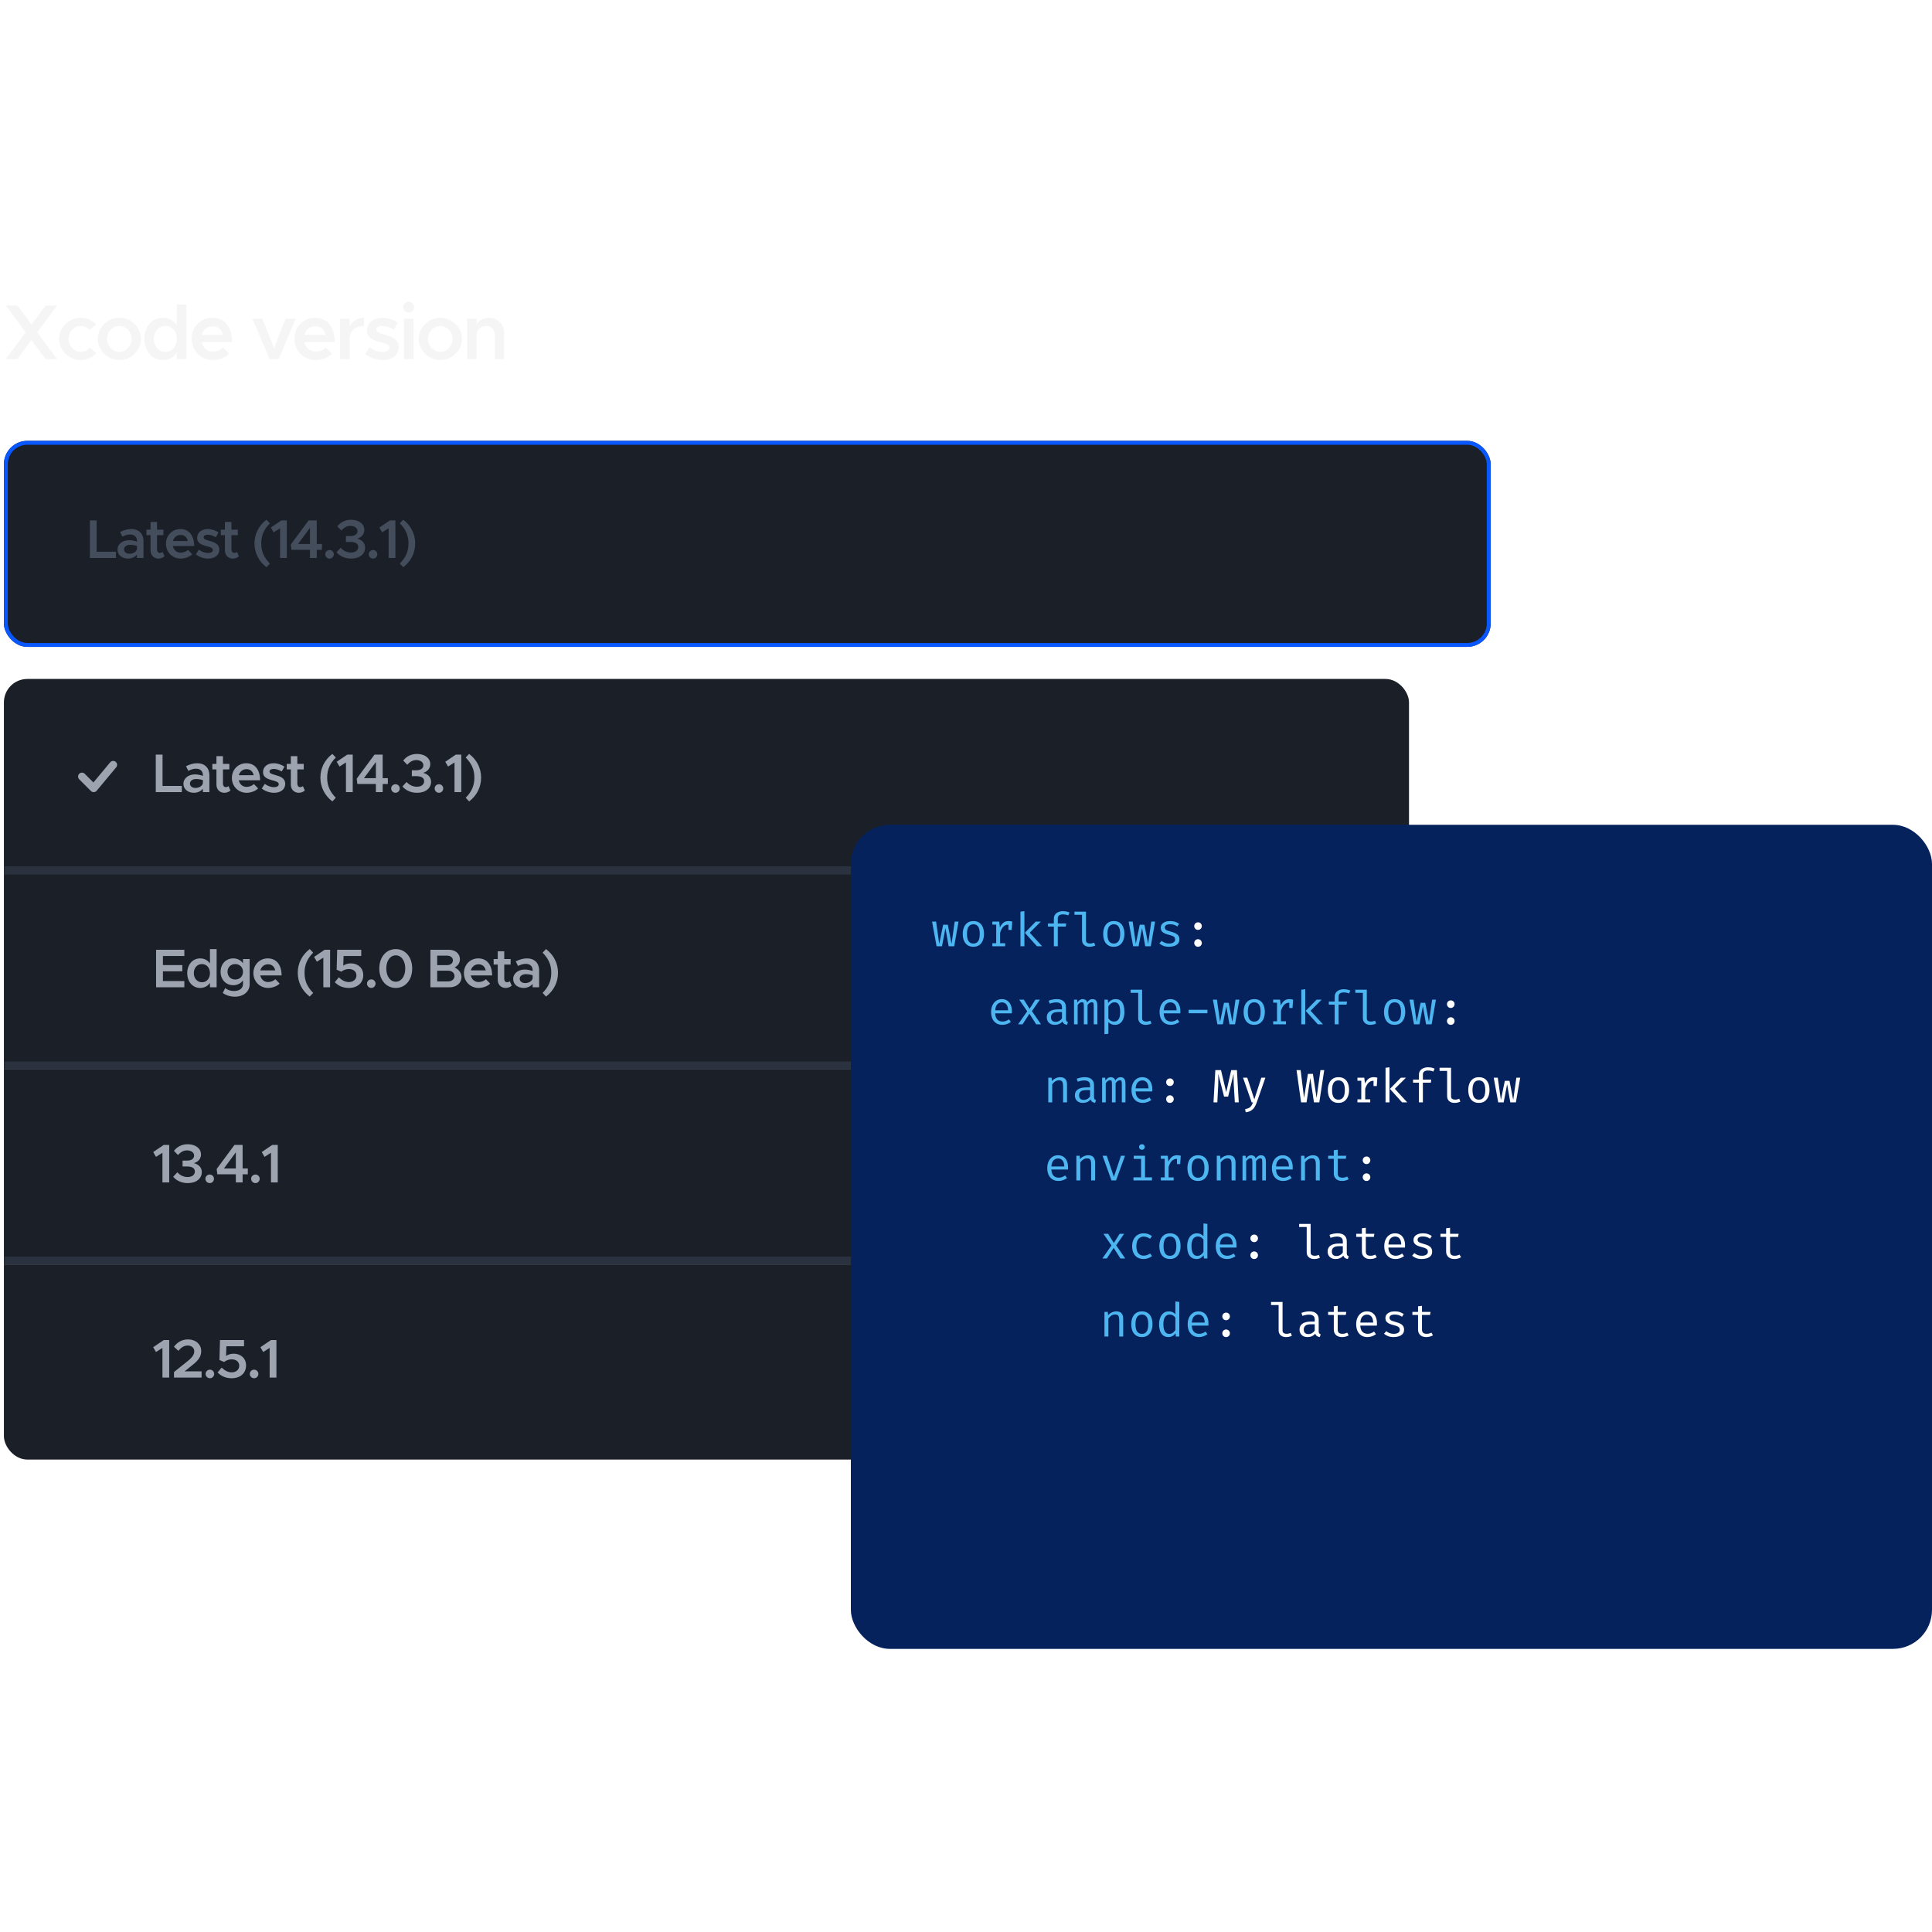 <svg width="495" height="495" viewBox="0 0 495 495" fill="none" xmlns="http://www.w3.org/2000/svg">
<g clip-path="url(#clip0_681_871)">
<path d="M14.64 78.26L9.54 85.12L14.64 92H11.68L8.06 87.12L4.42 92H1.48L6.58 85.14L1.48 78.26H4.46L8.08 83.14L11.72 78.26H14.64ZM20.661 92.24C17.681 92.24 15.141 89.76 15.141 86.82C15.141 83.88 17.681 81.42 20.701 81.42C22.261 81.42 23.641 82.08 24.621 83.1L22.981 84.54C22.421 83.92 21.561 83.5 20.681 83.5C18.981 83.5 17.561 85.02 17.561 86.82C17.561 88.64 18.981 90.16 20.681 90.16C21.581 90.16 22.461 89.74 23.041 89.08L24.681 90.5C23.681 91.56 22.301 92.24 20.661 92.24ZM30.584 92.24C27.584 92.24 25.044 89.76 25.044 86.82C25.044 83.88 27.584 81.42 30.584 81.42C33.584 81.42 36.124 83.88 36.124 86.82C36.124 89.76 33.584 92.24 30.584 92.24ZM30.584 90.16C32.284 90.16 33.724 88.64 33.724 86.82C33.724 85.02 32.284 83.5 30.584 83.5C28.864 83.5 27.424 85.02 27.424 86.82C27.424 88.64 28.864 90.16 30.584 90.16ZM45.3 78.02H47.74V92H45.3V90.4C44.48 91.56 43.24 92.24 41.72 92.24C38.98 92.24 36.98 90 36.98 86.82C36.98 83.66 38.98 81.42 41.72 81.42C43.24 81.42 44.48 82.1 45.3 83.26V78.02ZM42.38 90.16C44.1 90.16 45.3 88.76 45.3 86.82C45.3 84.88 44.1 83.5 42.38 83.5C40.64 83.5 39.4 84.88 39.4 86.82C39.4 88.76 40.64 90.16 42.38 90.16ZM54.507 90.08C55.467 90.08 56.607 89.64 57.187 89.04L58.727 90.64C57.827 91.6 56.027 92.24 54.527 92.24C51.567 92.24 49.127 89.98 49.127 86.8C49.127 83.7 51.447 81.42 54.387 81.42C57.587 81.42 59.447 83.84 59.447 87.66H51.647C51.947 89.08 53.027 90.08 54.507 90.08ZM54.487 83.58C53.127 83.58 52.027 84.44 51.667 85.8H57.107C56.827 84.5 55.947 83.58 54.487 83.58ZM69.086 92L64.646 81.66H67.226L70.226 89.18L73.166 81.66H75.766L71.386 92H69.086ZM80.818 90.08C81.778 90.08 82.918 89.64 83.498 89.04L85.038 90.64C84.138 91.6 82.338 92.24 80.838 92.24C77.878 92.24 75.438 89.98 75.438 86.8C75.438 83.7 77.758 81.42 80.698 81.42C83.898 81.42 85.758 83.84 85.758 87.66H77.958C78.258 89.08 79.338 90.08 80.818 90.08ZM80.798 83.58C79.438 83.58 78.338 84.44 77.978 85.8H83.418C83.138 84.5 82.258 83.58 80.798 83.58ZM89.573 83.66C90.233 82.28 91.573 81.42 93.273 81.42V83.5C91.053 83.5 89.573 84.82 89.573 86.78V92H87.133V81.66H89.573V83.66ZM98.101 92.24C96.521 92.24 94.821 91.68 93.581 90.68L94.681 88.98C95.681 89.7 96.841 90.18 98.141 90.18C99.121 90.18 99.801 89.76 99.801 89.12C99.801 88.32 98.901 88.06 97.721 87.74C95.481 87.16 94.061 86.52 94.041 84.68C94.041 82.74 95.641 81.42 97.941 81.42C99.361 81.42 100.781 81.92 101.901 82.66L100.881 84.44C99.901 83.82 98.841 83.5 97.941 83.5C97.081 83.5 96.421 83.84 96.421 84.42C96.421 85.08 96.961 85.28 98.541 85.74C100.281 86.22 102.161 86.82 102.161 88.98C102.161 90.96 100.521 92.24 98.101 92.24ZM104.721 80.1C103.941 80.1 103.321 79.44 103.321 78.7C103.321 77.96 103.941 77.32 104.721 77.32C105.481 77.32 106.101 77.96 106.101 78.7C106.101 79.44 105.481 80.1 104.721 80.1ZM103.481 92V81.66H105.921V92H103.481ZM112.817 92.24C109.817 92.24 107.277 89.76 107.277 86.82C107.277 83.88 109.817 81.42 112.817 81.42C115.817 81.42 118.357 83.88 118.357 86.82C118.357 89.76 115.817 92.24 112.817 92.24ZM112.817 90.16C114.517 90.16 115.957 88.64 115.957 86.82C115.957 85.02 114.517 83.5 112.817 83.5C111.097 83.5 109.657 85.02 109.657 86.82C109.657 88.64 111.097 90.16 112.817 90.16ZM125.314 81.42C127.574 81.42 129.154 83.08 129.154 85.42V92H126.794V85.9C126.794 84.5 125.894 83.5 124.614 83.5C123.334 83.5 122.274 84.36 122.114 85.46V92H119.674V81.66H122.114V83.04C122.754 82.08 123.954 81.42 125.314 81.42Z" fill="#F5F5F5"/>
<g filter="url(#filter0_d_681_871)">
<rect x="1" y="112.949" width="380.93" height="52.784" rx="6" fill="#1A1F28"/>
<rect x="1.5" y="113.449" width="379.93" height="51.784" rx="5.5" stroke="#0957FF"/>
</g>
<path d="M24.76 141.355H29.702V142.951H23.024V133.333H24.76V141.355ZM33.653 135.545C35.571 135.545 36.761 136.763 36.761 138.597V142.951H35.095V142.083C34.563 142.755 33.653 143.119 32.813 143.119C31.273 143.119 30.111 142.209 30.111 140.809C30.111 139.381 31.441 138.401 33.065 138.401C33.723 138.401 34.437 138.541 35.095 138.793V138.597C35.095 137.757 34.633 136.945 33.317 136.945C32.631 136.945 31.973 137.183 31.357 137.491L30.769 136.301C31.791 135.797 32.743 135.545 33.653 135.545ZM33.191 141.873C34.017 141.873 34.899 141.453 35.095 140.683V139.871C34.563 139.689 33.961 139.591 33.317 139.591C32.463 139.591 31.777 140.067 31.777 140.753C31.777 141.439 32.379 141.873 33.191 141.873ZM41.663 141.397L42.153 142.545C41.747 142.895 41.159 143.119 40.613 143.119C39.409 143.119 38.569 142.251 38.569 141.033V137.127H37.519V135.713H38.569V133.725H40.235V135.713H41.873V137.127H40.235V140.823C40.235 141.313 40.543 141.663 40.949 141.663C41.243 141.663 41.509 141.551 41.663 141.397ZM46.293 141.607C46.965 141.607 47.763 141.299 48.169 140.879L49.247 141.999C48.617 142.671 47.357 143.119 46.307 143.119C44.235 143.119 42.527 141.537 42.527 139.311C42.527 137.141 44.151 135.545 46.209 135.545C48.449 135.545 49.751 137.239 49.751 139.913H44.291C44.501 140.907 45.257 141.607 46.293 141.607ZM46.279 137.057C45.327 137.057 44.557 137.659 44.305 138.611H48.113C47.917 137.701 47.301 137.057 46.279 137.057ZM53.345 143.119C52.239 143.119 51.049 142.727 50.181 142.027L50.951 140.837C51.651 141.341 52.463 141.677 53.373 141.677C54.059 141.677 54.535 141.383 54.535 140.935C54.535 140.375 53.905 140.193 53.079 139.969C51.511 139.563 50.517 139.115 50.503 137.827C50.503 136.469 51.623 135.545 53.233 135.545C54.227 135.545 55.221 135.895 56.005 136.413L55.291 137.659C54.605 137.225 53.863 137.001 53.233 137.001C52.631 137.001 52.169 137.239 52.169 137.645C52.169 138.107 52.547 138.247 53.653 138.569C54.871 138.905 56.187 139.325 56.187 140.837C56.187 142.223 55.039 143.119 53.345 143.119ZM60.723 141.397L61.213 142.545C60.807 142.895 60.219 143.119 59.673 143.119C58.469 143.119 57.629 142.251 57.629 141.033V137.127H56.579V135.713H57.629V133.725H59.295V135.713H60.933V137.127H59.295V140.823C59.295 141.313 59.603 141.663 60.009 141.663C60.303 141.663 60.569 141.551 60.723 141.397ZM68.268 145.331C66.336 143.847 65.202 141.705 65.202 139.241C65.202 136.763 66.336 134.635 68.268 133.151L69.15 134.075C67.68 135.587 66.938 137.113 66.938 139.241C66.938 141.355 67.68 142.881 69.15 144.393L68.268 145.331ZM71.754 142.951V135.349L70.102 136.399L69.388 135.167L72.09 133.333H73.49V142.951H71.754ZM79.419 142.951V140.865H74.673L74.505 139.507L79.069 133.333H81.155V139.367H82.485V140.865H81.155V142.951H79.419ZM76.367 139.367H79.419V135.237L76.367 139.367ZM84.454 143.119C83.811 143.119 83.335 142.615 83.335 141.999C83.335 141.425 83.811 140.921 84.454 140.921C85.043 140.921 85.532 141.425 85.532 141.999C85.532 142.615 85.043 143.119 84.454 143.119ZM89.975 143.119C88.295 143.119 87.007 142.433 86.223 141.495L87.287 140.347C87.959 141.103 88.883 141.565 89.919 141.565C91.067 141.565 91.781 140.991 91.781 140.151C91.781 139.297 91.067 138.849 89.709 138.849L88.631 138.863V137.351H89.709C90.843 137.365 91.585 136.903 91.585 136.063C91.585 135.279 90.829 134.733 89.793 134.733C88.841 134.733 88.113 135.195 87.455 135.923L86.419 134.859C87.189 133.893 88.309 133.165 89.947 133.165C91.991 133.165 93.349 134.257 93.349 135.783C93.349 136.945 92.565 137.701 91.529 138.009C92.551 138.247 93.559 138.989 93.559 140.291C93.559 141.943 92.145 143.119 89.975 143.119ZM95.598 143.119C94.954 143.119 94.478 142.615 94.478 141.999C94.478 141.425 94.954 140.921 95.598 140.921C96.186 140.921 96.676 141.425 96.676 141.999C96.676 142.615 96.186 143.119 95.598 143.119ZM99.565 142.951V135.349L97.913 136.399L97.199 135.167L99.901 133.333H101.301V142.951H99.565ZM103.311 145.331L102.429 144.393C103.913 142.881 104.655 141.355 104.655 139.241C104.655 137.113 103.913 135.587 102.429 134.075L103.311 133.151C105.257 134.635 106.377 136.763 106.377 139.241C106.377 141.705 105.257 143.847 103.311 145.331Z" fill="#444D5C"/>
<g filter="url(#filter1_d_681_871)">
<g clip-path="url(#clip1_681_871)">
<rect x="1" y="169.956" width="360" height="50" fill="#1A1F28"/>
<path d="M41.646 197.36H46.588V198.956H39.91V189.338H41.646V197.36ZM50.54 191.55C52.458 191.55 53.648 192.768 53.648 194.602V198.956H51.982V198.088C51.45 198.76 50.54 199.124 49.7 199.124C48.16 199.124 46.998 198.214 46.998 196.814C46.998 195.386 48.328 194.406 49.952 194.406C50.61 194.406 51.324 194.546 51.982 194.798V194.602C51.982 193.762 51.52 192.95 50.204 192.95C49.518 192.95 48.86 193.188 48.244 193.496L47.656 192.306C48.678 191.802 49.63 191.55 50.54 191.55ZM50.078 197.878C50.904 197.878 51.786 197.458 51.982 196.688V195.876C51.45 195.694 50.848 195.596 50.204 195.596C49.35 195.596 48.664 196.072 48.664 196.758C48.664 197.444 49.266 197.878 50.078 197.878ZM58.549 197.402L59.039 198.55C58.633 198.9 58.045 199.124 57.499 199.124C56.295 199.124 55.455 198.256 55.455 197.038V193.132H54.405V191.718H55.455V189.73H57.121V191.718H58.759V193.132H57.121V196.828C57.121 197.318 57.429 197.668 57.835 197.668C58.129 197.668 58.395 197.556 58.549 197.402ZM63.179 197.612C63.851 197.612 64.649 197.304 65.055 196.884L66.133 198.004C65.503 198.676 64.243 199.124 63.193 199.124C61.121 199.124 59.413 197.542 59.413 195.316C59.413 193.146 61.037 191.55 63.095 191.55C65.335 191.55 66.637 193.244 66.637 195.918H61.177C61.387 196.912 62.143 197.612 63.179 197.612ZM63.165 193.062C62.213 193.062 61.443 193.664 61.191 194.616H64.999C64.803 193.706 64.187 193.062 63.165 193.062ZM70.231 199.124C69.125 199.124 67.935 198.732 67.067 198.032L67.837 196.842C68.537 197.346 69.349 197.682 70.259 197.682C70.945 197.682 71.421 197.388 71.421 196.94C71.421 196.38 70.791 196.198 69.965 195.974C68.397 195.568 67.403 195.12 67.389 193.832C67.389 192.474 68.509 191.55 70.119 191.55C71.113 191.55 72.107 191.9 72.891 192.418L72.177 193.664C71.491 193.23 70.749 193.006 70.119 193.006C69.517 193.006 69.055 193.244 69.055 193.65C69.055 194.112 69.433 194.252 70.539 194.574C71.757 194.91 73.073 195.33 73.073 196.842C73.073 198.228 71.925 199.124 70.231 199.124ZM77.609 197.402L78.099 198.55C77.693 198.9 77.105 199.124 76.559 199.124C75.355 199.124 74.515 198.256 74.515 197.038V193.132H73.465V191.718H74.515V189.73H76.181V191.718H77.819V193.132H76.181V196.828C76.181 197.318 76.489 197.668 76.895 197.668C77.189 197.668 77.455 197.556 77.609 197.402ZM85.154 201.336C83.222 199.852 82.088 197.71 82.088 195.246C82.088 192.768 83.222 190.64 85.154 189.156L86.036 190.08C84.566 191.592 83.824 193.118 83.824 195.246C83.824 197.36 84.566 198.886 86.036 200.398L85.154 201.336ZM88.64 198.956V191.354L86.988 192.404L86.274 191.172L88.976 189.338H90.376V198.956H88.64ZM96.306 198.956V196.87H91.56L91.392 195.512L95.956 189.338H98.042V195.372H99.372V196.87H98.042V198.956H96.306ZM93.254 195.372H96.306V191.242L93.254 195.372ZM101.341 199.124C100.697 199.124 100.221 198.62 100.221 198.004C100.221 197.43 100.697 196.926 101.341 196.926C101.929 196.926 102.419 197.43 102.419 198.004C102.419 198.62 101.929 199.124 101.341 199.124ZM106.862 199.124C105.182 199.124 103.894 198.438 103.11 197.5L104.174 196.352C104.846 197.108 105.77 197.57 106.806 197.57C107.954 197.57 108.668 196.996 108.668 196.156C108.668 195.302 107.954 194.854 106.596 194.854L105.518 194.868V193.356H106.596C107.73 193.37 108.472 192.908 108.472 192.068C108.472 191.284 107.716 190.738 106.68 190.738C105.728 190.738 105 191.2 104.342 191.928L103.306 190.864C104.076 189.898 105.196 189.17 106.834 189.17C108.878 189.17 110.236 190.262 110.236 191.788C110.236 192.95 109.452 193.706 108.416 194.014C109.438 194.252 110.446 194.994 110.446 196.296C110.446 197.948 109.032 199.124 106.862 199.124ZM112.484 199.124C111.84 199.124 111.364 198.62 111.364 198.004C111.364 197.43 111.84 196.926 112.484 196.926C113.072 196.926 113.562 197.43 113.562 198.004C113.562 198.62 113.072 199.124 112.484 199.124ZM116.451 198.956V191.354L114.799 192.404L114.085 191.172L116.787 189.338H118.187V198.956H116.451ZM120.197 201.336L119.315 200.398C120.799 198.886 121.541 197.36 121.541 195.246C121.541 193.118 120.799 191.592 119.315 190.08L120.197 189.156C122.143 190.64 123.263 192.768 123.263 195.246C123.263 197.71 122.143 199.852 120.197 201.336Z" fill="#9DA4AF"/>
<path d="M21 194.956L24 197.956L29 191.956" stroke="#9DA4AF" stroke-width="2" stroke-linecap="round" stroke-linejoin="round"/>
<line x1="1" y1="218.956" x2="361" y2="218.956" stroke="#2A313F" stroke-width="2"/>
<rect x="1" y="219.956" width="360" height="50" fill="#1A1F28"/>
<path d="M47.232 240.934H41.744V243.258H46.714V244.854H41.744V247.36H47.232V248.956H39.994V239.338H47.232V240.934ZM53.794 239.17H55.502V248.956H53.794V247.836C53.22 248.648 52.352 249.124 51.288 249.124C49.37 249.124 47.97 247.556 47.97 245.33C47.97 243.118 49.37 241.55 51.288 241.55C52.352 241.55 53.22 242.026 53.794 242.838V239.17ZM51.75 247.668C52.954 247.668 53.794 246.688 53.794 245.33C53.794 243.972 52.954 243.006 51.75 243.006C50.532 243.006 49.664 243.972 49.664 245.33C49.664 246.688 50.532 247.668 51.75 247.668ZM62.255 241.718H63.963V248.186C63.963 250.048 62.395 251.364 60.183 251.364C58.937 251.364 57.789 250.958 57.075 250.398L57.705 249.152C58.209 249.614 59.077 249.908 59.931 249.908C61.359 249.908 62.255 249.222 62.255 248.13V247.192C61.681 247.962 60.813 248.424 59.777 248.424C57.901 248.424 56.515 246.996 56.515 244.98C56.515 242.964 57.901 241.55 59.777 241.55C60.799 241.55 61.737 242.026 62.255 242.796V241.718ZM60.267 246.968C61.429 246.968 62.255 246.142 62.255 244.98C62.255 243.832 61.429 243.006 60.267 243.006C59.119 243.006 58.293 243.832 58.293 244.98C58.293 246.142 59.119 246.968 60.267 246.968ZM68.689 247.612C69.361 247.612 70.159 247.304 70.565 246.884L71.643 248.004C71.013 248.676 69.753 249.124 68.703 249.124C66.631 249.124 64.923 247.542 64.923 245.316C64.923 243.146 66.547 241.55 68.605 241.55C70.845 241.55 72.147 243.244 72.147 245.918H66.687C66.897 246.912 67.653 247.612 68.689 247.612ZM68.675 243.062C67.723 243.062 66.953 243.664 66.701 244.616H70.509C70.313 243.706 69.697 243.062 68.675 243.062ZM79.356 251.336C77.424 249.852 76.29 247.71 76.29 245.246C76.29 242.768 77.424 240.64 79.356 239.156L80.238 240.08C78.768 241.592 78.026 243.118 78.026 245.246C78.026 247.36 78.768 248.886 80.238 250.398L79.356 251.336ZM82.842 248.956V241.354L81.19 242.404L80.476 241.172L83.178 239.338H84.578V248.956H82.842ZM89.374 249.124C87.806 249.124 86.63 248.536 85.776 247.64L86.812 246.394C87.554 247.122 88.436 247.612 89.402 247.612C90.578 247.612 91.32 246.856 91.32 245.918C91.32 244.938 90.55 244.28 89.402 244.28C88.646 244.28 87.988 244.532 87.442 244.952L86.252 244.448L86.392 239.338H92.552V240.934H88.03L87.946 243.412C88.436 243.076 89.066 242.824 89.892 242.824C91.6 242.824 93.07 243.916 93.07 245.848C93.07 247.836 91.572 249.124 89.374 249.124ZM95.146 249.124C94.502 249.124 94.026 248.62 94.026 248.004C94.026 247.43 94.502 246.926 95.146 246.926C95.734 246.926 96.224 247.43 96.224 248.004C96.224 248.62 95.734 249.124 95.146 249.124ZM101.409 249.124C98.931 249.124 97.181 247.066 97.181 244.14C97.181 241.228 98.931 239.17 101.409 239.17C103.873 239.17 105.609 241.228 105.609 244.14C105.609 247.066 103.873 249.124 101.409 249.124ZM101.409 247.528C102.823 247.528 103.831 246.128 103.831 244.14C103.831 242.152 102.823 240.766 101.409 240.766C99.981 240.766 98.973 242.152 98.973 244.14C98.973 246.128 99.981 247.528 101.409 247.528ZM110.276 248.956V239.338H114.994C116.66 239.338 117.836 240.346 117.836 241.746C117.836 242.726 117.332 243.412 116.478 243.874C117.584 244.406 118.242 245.288 118.242 246.338C118.242 247.878 116.968 248.956 115.176 248.956H110.276ZM112.012 243.272H114.574C115.428 243.272 116.044 242.768 116.044 242.068C116.044 241.354 115.428 240.85 114.574 240.85H112.012V243.272ZM112.012 247.444H114.826C115.778 247.444 116.45 246.87 116.45 246.072C116.45 245.274 115.778 244.7 114.826 244.7H112.012V247.444ZM122.629 247.612C123.301 247.612 124.099 247.304 124.505 246.884L125.583 248.004C124.953 248.676 123.693 249.124 122.643 249.124C120.571 249.124 118.863 247.542 118.863 245.316C118.863 243.146 120.487 241.55 122.545 241.55C124.785 241.55 126.087 243.244 126.087 245.918H120.627C120.837 246.912 121.593 247.612 122.629 247.612ZM122.615 243.062C121.663 243.062 120.893 243.664 120.641 244.616H124.449C124.253 243.706 123.637 243.062 122.615 243.062ZM130.62 247.402L131.11 248.55C130.704 248.9 130.116 249.124 129.57 249.124C128.366 249.124 127.526 248.256 127.526 247.038V243.132H126.476V241.718H127.526V239.73H129.192V241.718H130.83V243.132H129.192V246.828C129.192 247.318 129.5 247.668 129.906 247.668C130.2 247.668 130.466 247.556 130.62 247.402ZM135.025 241.55C136.943 241.55 138.133 242.768 138.133 244.602V248.956H136.467V248.088C135.935 248.76 135.025 249.124 134.185 249.124C132.645 249.124 131.483 248.214 131.483 246.814C131.483 245.386 132.813 244.406 134.437 244.406C135.095 244.406 135.809 244.546 136.467 244.798V244.602C136.467 243.762 136.005 242.95 134.689 242.95C134.003 242.95 133.345 243.188 132.729 243.496L132.141 242.306C133.163 241.802 134.115 241.55 135.025 241.55ZM134.563 247.878C135.389 247.878 136.271 247.458 136.467 246.688V245.876C135.935 245.694 135.333 245.596 134.689 245.596C133.835 245.596 133.149 246.072 133.149 246.758C133.149 247.444 133.751 247.878 134.563 247.878ZM139.899 251.336L139.017 250.398C140.501 248.886 141.243 247.36 141.243 245.246C141.243 243.118 140.501 241.592 139.017 240.08L139.899 239.156C141.845 240.64 142.965 242.768 142.965 245.246C142.965 247.71 141.845 249.852 139.899 251.336Z" fill="#9DA4AF"/>
<line x1="1" y1="268.956" x2="361" y2="268.956" stroke="#2A313F" stroke-width="2"/>
<rect x="1" y="269.956" width="360" height="50" fill="#1A1F28"/>
<path d="M41.618 298.956V291.354L39.966 292.404L39.252 291.172L41.954 289.338H43.354V298.956H41.618ZM48.122 299.124C46.442 299.124 45.154 298.438 44.37 297.5L45.434 296.352C46.106 297.108 47.03 297.57 48.066 297.57C49.214 297.57 49.928 296.996 49.928 296.156C49.928 295.302 49.214 294.854 47.856 294.854L46.778 294.868V293.356H47.856C48.99 293.37 49.732 292.908 49.732 292.068C49.732 291.284 48.976 290.738 47.94 290.738C46.988 290.738 46.26 291.2 45.602 291.928L44.566 290.864C45.336 289.898 46.456 289.17 48.094 289.17C50.138 289.17 51.496 290.262 51.496 291.788C51.496 292.95 50.712 293.706 49.676 294.014C50.698 294.252 51.706 294.994 51.706 296.296C51.706 297.948 50.292 299.124 48.122 299.124ZM53.745 299.124C53.101 299.124 52.625 298.62 52.625 298.004C52.625 297.43 53.101 296.926 53.745 296.926C54.333 296.926 54.823 297.43 54.823 298.004C54.823 298.62 54.333 299.124 53.745 299.124ZM60.427 298.956V296.87H55.681L55.513 295.512L60.077 289.338H62.163V295.372H63.493V296.87H62.163V298.956H60.427ZM57.375 295.372H60.427V291.242L57.375 295.372ZM65.463 299.124C64.819 299.124 64.343 298.62 64.343 298.004C64.343 297.43 64.819 296.926 65.463 296.926C66.05 296.926 66.54 297.43 66.54 298.004C66.54 298.62 66.05 299.124 65.463 299.124ZM69.429 298.956V291.354L67.777 292.404L67.063 291.172L69.765 289.338H71.165V298.956H69.429Z" fill="#9DA4AF"/>
<line x1="1" y1="318.956" x2="361" y2="318.956" stroke="#2A313F" stroke-width="2"/>
<rect x="1" y="319.956" width="360" height="50" fill="#1A1F28"/>
<path d="M41.618 348.956V341.354L39.966 342.404L39.252 341.172L41.954 339.338H43.354V348.956H41.618ZM44.58 348.956V347.528L48.122 344.7C49.34 343.72 49.774 342.992 49.774 342.208C49.774 341.298 49.004 340.738 48.136 340.738C47.128 340.738 46.4 341.256 45.7 342.096L44.566 341.046C45.476 339.856 46.638 339.17 48.192 339.17C50.096 339.17 51.552 340.388 51.552 342.166C51.552 343.44 50.964 344.462 49.312 345.736L47.296 347.36H51.65V348.956H44.58ZM53.799 349.124C53.155 349.124 52.679 348.62 52.679 348.004C52.679 347.43 53.155 346.926 53.799 346.926C54.387 346.926 54.877 347.43 54.877 348.004C54.877 348.62 54.387 349.124 53.799 349.124ZM59.348 349.124C57.78 349.124 56.604 348.536 55.75 347.64L56.786 346.394C57.528 347.122 58.41 347.612 59.376 347.612C60.552 347.612 61.294 346.856 61.294 345.918C61.294 344.938 60.524 344.28 59.376 344.28C58.62 344.28 57.962 344.532 57.416 344.952L56.226 344.448L56.366 339.338H62.526V340.934H58.004L57.92 343.412C58.41 343.076 59.04 342.824 59.866 342.824C61.574 342.824 63.044 343.916 63.044 345.848C63.044 347.836 61.546 349.124 59.348 349.124ZM65.121 349.124C64.477 349.124 64.001 348.62 64.001 348.004C64.001 347.43 64.477 346.926 65.121 346.926C65.709 346.926 66.199 347.43 66.199 348.004C66.199 348.62 65.709 349.124 65.121 349.124ZM69.088 348.956V341.354L67.436 342.404L66.722 341.172L69.424 339.338H70.823V348.956H69.088Z" fill="#9DA4AF"/>
</g>
</g>
<g filter="url(#filter2_d_681_871)">
<rect x="218" y="207.325" width="277" height="211.137" rx="10" fill="#06225D"/>
</g>
<g clip-path="url(#clip2_681_871)">
<path d="M244.481 242.438H243.053L242.237 237.8L241.349 242.438H239.957L238.805 236.12H239.837L240.641 241.814L241.649 236.924H242.843L243.797 241.814L244.601 236.12H245.585L244.481 242.438ZM249.402 235.988C249.998 235.988 250.496 236.124 250.896 236.396C251.3 236.664 251.602 237.044 251.802 237.536C252.006 238.028 252.108 238.608 252.108 239.276C252.108 239.92 252.004 240.49 251.796 240.986C251.588 241.482 251.282 241.872 250.878 242.156C250.478 242.436 249.982 242.576 249.39 242.576C248.798 242.576 248.3 242.44 247.896 242.168C247.492 241.896 247.186 241.514 246.978 241.022C246.774 240.526 246.672 239.948 246.672 239.288C246.672 238.636 246.776 238.062 246.984 237.566C247.192 237.07 247.498 236.684 247.902 236.408C248.31 236.128 248.81 235.988 249.402 235.988ZM249.402 236.81C248.858 236.81 248.446 237.012 248.166 237.416C247.89 237.816 247.752 238.44 247.752 239.288C247.752 240.12 247.888 240.738 248.16 241.142C248.436 241.546 248.846 241.748 249.39 241.748C249.934 241.748 250.342 241.546 250.614 241.142C250.89 240.738 251.028 240.116 251.028 239.276C251.028 238.436 250.892 237.816 250.62 237.416C250.348 237.012 249.942 236.81 249.402 236.81ZM254.251 242.438V241.664H255.235V236.894H254.251V236.12H256.003L256.189 237.614C256.433 237.094 256.729 236.692 257.077 236.408C257.425 236.124 257.885 235.982 258.457 235.982C258.633 235.982 258.789 235.996 258.925 236.024C259.065 236.048 259.207 236.08 259.351 236.12L259.057 237.02C258.925 236.984 258.805 236.958 258.697 236.942C258.589 236.922 258.465 236.912 258.325 236.912C257.841 236.912 257.425 237.084 257.077 237.428C256.729 237.772 256.451 238.292 256.243 238.988V241.664H257.527V242.438H254.251ZM258.379 238.256V236.882L258.481 236.12H259.351L259.207 238.256H258.379ZM266.679 236.12L263.835 238.964L267.009 242.438H265.683L262.575 238.988L265.371 236.12H266.679ZM262.461 233.45V242.438H261.453V233.576L262.461 233.45ZM272.314 233.45C272.654 233.45 272.962 233.48 273.238 233.54C273.514 233.6 273.776 233.684 274.024 233.792L273.7 234.542C273.496 234.454 273.28 234.388 273.052 234.344C272.824 234.3 272.588 234.278 272.344 234.278C271.904 234.278 271.572 234.364 271.348 234.536C271.128 234.708 271.018 234.972 271.018 235.328V236.612H273.16L273.052 237.404H271.018V242.438H270.01V237.404H268.504V236.612H270.01V235.352C270.01 234.96 270.11 234.622 270.31 234.338C270.514 234.054 270.79 233.836 271.138 233.684C271.486 233.528 271.878 233.45 272.314 233.45ZM278.237 233.576V240.878C278.237 241.19 278.333 241.412 278.525 241.544C278.721 241.672 278.973 241.736 279.281 241.736C279.473 241.736 279.655 241.716 279.827 241.676C279.999 241.636 280.171 241.582 280.343 241.514L280.613 242.252C280.441 242.336 280.227 242.41 279.971 242.474C279.719 242.542 279.433 242.576 279.113 242.576C278.553 242.576 278.099 242.422 277.751 242.114C277.403 241.802 277.229 241.372 277.229 240.824V234.374H275.291V233.576H278.237ZM285.379 235.988C285.975 235.988 286.473 236.124 286.873 236.396C287.277 236.664 287.579 237.044 287.779 237.536C287.983 238.028 288.085 238.608 288.085 239.276C288.085 239.92 287.981 240.49 287.773 240.986C287.565 241.482 287.259 241.872 286.855 242.156C286.455 242.436 285.959 242.576 285.367 242.576C284.775 242.576 284.277 242.44 283.873 242.168C283.469 241.896 283.163 241.514 282.955 241.022C282.751 240.526 282.649 239.948 282.649 239.288C282.649 238.636 282.753 238.062 282.961 237.566C283.169 237.07 283.475 236.684 283.879 236.408C284.287 236.128 284.787 235.988 285.379 235.988ZM285.379 236.81C284.835 236.81 284.423 237.012 284.143 237.416C283.867 237.816 283.729 238.44 283.729 239.288C283.729 240.12 283.865 240.738 284.137 241.142C284.413 241.546 284.823 241.748 285.367 241.748C285.911 241.748 286.319 241.546 286.591 241.142C286.867 240.738 287.005 240.116 287.005 239.276C287.005 238.436 286.869 237.816 286.597 237.416C286.325 237.012 285.919 236.81 285.379 236.81ZM294.848 242.438H293.42L292.604 237.8L291.716 242.438H290.324L289.172 236.12H290.204L291.008 241.814L292.016 236.924H293.21L294.164 241.814L294.968 236.12H295.952L294.848 242.438ZM299.511 241.742C299.995 241.742 300.377 241.652 300.657 241.472C300.941 241.288 301.083 241.044 301.083 240.74C301.083 240.548 301.047 240.382 300.975 240.242C300.907 240.102 300.765 239.976 300.549 239.864C300.333 239.752 300.001 239.64 299.553 239.528C299.117 239.42 298.737 239.296 298.413 239.156C298.093 239.012 297.843 238.826 297.663 238.598C297.487 238.37 297.399 238.074 297.399 237.71C297.399 237.354 297.499 237.048 297.699 236.792C297.903 236.532 298.185 236.334 298.545 236.198C298.905 236.058 299.323 235.988 299.799 235.988C300.307 235.988 300.749 236.056 301.125 236.192C301.505 236.324 301.827 236.488 302.091 236.684L301.647 237.368C301.407 237.204 301.143 237.07 300.855 236.966C300.567 236.858 300.219 236.804 299.811 236.804C299.315 236.804 298.963 236.882 298.755 237.038C298.547 237.19 298.443 237.388 298.443 237.632C298.443 237.816 298.493 237.97 298.593 238.094C298.697 238.214 298.871 238.324 299.115 238.424C299.359 238.52 299.695 238.626 300.123 238.742C300.535 238.85 300.893 238.98 301.197 239.132C301.505 239.284 301.745 239.484 301.917 239.732C302.089 239.98 302.175 240.3 302.175 240.692C302.175 241.14 302.047 241.504 301.791 241.784C301.535 242.06 301.203 242.262 300.795 242.39C300.391 242.514 299.963 242.576 299.511 242.576C298.939 242.576 298.451 242.494 298.047 242.33C297.647 242.162 297.311 241.96 297.039 241.724L297.615 241.058C297.863 241.262 298.147 241.428 298.467 241.556C298.791 241.68 299.139 241.742 299.511 241.742ZM254.983 259.636C255.003 260.124 255.097 260.524 255.265 260.836C255.433 261.144 255.655 261.372 255.931 261.52C256.207 261.664 256.507 261.736 256.831 261.736C257.155 261.736 257.447 261.688 257.707 261.592C257.971 261.496 258.241 261.354 258.517 261.166L258.991 261.832C258.695 262.064 258.357 262.246 257.977 262.378C257.601 262.51 257.215 262.576 256.819 262.576C256.207 262.576 255.685 262.438 255.253 262.162C254.821 261.886 254.491 261.502 254.263 261.01C254.039 260.514 253.927 259.94 253.927 259.288C253.927 258.648 254.041 258.08 254.269 257.584C254.497 257.088 254.817 256.698 255.229 256.414C255.641 256.13 256.127 255.988 256.687 255.988C257.219 255.988 257.677 256.114 258.061 256.366C258.445 256.614 258.739 256.97 258.943 257.434C259.151 257.894 259.255 258.444 259.255 259.084C259.255 259.192 259.253 259.294 259.249 259.39C259.245 259.482 259.239 259.564 259.231 259.636H254.983ZM256.699 256.816C256.231 256.816 255.839 256.982 255.523 257.314C255.211 257.646 255.033 258.16 254.989 258.856H258.283C258.271 258.18 258.123 257.672 257.839 257.332C257.555 256.988 257.175 256.816 256.699 256.816ZM261.999 262.438H260.847L263.181 259.102L261.135 256.12H262.329L263.793 258.472L265.275 256.12H266.427L264.387 259.06L266.715 262.438H265.479L263.751 259.726L261.999 262.438ZM273.106 261.058C273.106 261.31 273.148 261.494 273.232 261.61C273.316 261.726 273.446 261.812 273.622 261.868L273.376 262.576C273.104 262.54 272.866 262.454 272.662 262.318C272.458 262.178 272.31 261.968 272.218 261.688C271.99 261.98 271.706 262.202 271.366 262.354C271.026 262.502 270.65 262.576 270.238 262.576C269.606 262.576 269.108 262.398 268.744 262.042C268.38 261.686 268.198 261.214 268.198 260.626C268.198 259.974 268.452 259.474 268.96 259.126C269.468 258.778 270.202 258.604 271.162 258.604H272.092V258.076C272.092 257.62 271.958 257.298 271.69 257.11C271.426 256.918 271.058 256.822 270.586 256.822C270.378 256.822 270.134 256.848 269.854 256.9C269.574 256.948 269.27 257.03 268.942 257.146L268.678 256.384C269.066 256.24 269.43 256.138 269.77 256.078C270.11 256.018 270.434 255.988 270.742 255.988C271.53 255.988 272.12 256.172 272.512 256.54C272.908 256.904 273.106 257.4 273.106 258.028V261.058ZM270.496 261.808C270.808 261.808 271.106 261.73 271.39 261.574C271.674 261.414 271.908 261.194 272.092 260.914V259.288H271.18C270.484 259.288 269.992 259.408 269.704 259.648C269.42 259.888 269.278 260.21 269.278 260.614C269.278 261.006 269.378 261.304 269.578 261.508C269.782 261.708 270.088 261.808 270.496 261.808ZM279.941 255.988C280.145 255.988 280.339 256.032 280.523 256.12C280.711 256.208 280.865 256.378 280.985 256.63C281.105 256.882 281.165 257.25 281.165 257.734V262.438H280.229V257.896C280.229 257.5 280.205 257.214 280.157 257.038C280.109 256.862 279.971 256.774 279.743 256.774C279.555 256.774 279.367 256.834 279.179 256.954C278.995 257.07 278.815 257.262 278.639 257.53V262.438H277.697V257.896C277.697 257.5 277.673 257.214 277.625 257.038C277.577 256.862 277.439 256.774 277.211 256.774C277.015 256.774 276.825 256.834 276.641 256.954C276.461 257.07 276.283 257.262 276.107 257.53V262.438H275.177V256.12H275.969L276.029 256.852C276.201 256.608 276.393 256.404 276.605 256.24C276.821 256.072 277.087 255.988 277.403 255.988C277.643 255.988 277.869 256.046 278.081 256.162C278.293 256.274 278.449 256.494 278.549 256.822C278.721 256.574 278.915 256.374 279.131 256.222C279.347 256.066 279.617 255.988 279.941 255.988ZM285.799 255.988C286.359 255.988 286.805 256.124 287.137 256.396C287.473 256.668 287.715 257.052 287.863 257.548C288.011 258.04 288.085 258.616 288.085 259.276C288.085 259.912 287.995 260.48 287.815 260.98C287.639 261.476 287.371 261.866 287.011 262.15C286.651 262.434 286.197 262.576 285.649 262.576C284.957 262.576 284.401 262.332 283.981 261.844V264.856L282.973 264.982V256.12H283.831L283.915 257.002C284.147 256.678 284.423 256.428 284.743 256.252C285.067 256.076 285.419 255.988 285.799 255.988ZM285.559 256.798C285.211 256.798 284.903 256.904 284.635 257.116C284.371 257.324 284.153 257.556 283.981 257.812V260.944C284.145 261.188 284.351 261.382 284.599 261.526C284.851 261.666 285.127 261.736 285.427 261.736C285.951 261.736 286.345 261.536 286.609 261.136C286.873 260.736 287.005 260.114 287.005 259.27C287.005 258.718 286.953 258.26 286.849 257.896C286.745 257.528 286.587 257.254 286.375 257.074C286.163 256.89 285.891 256.798 285.559 256.798ZM292.628 253.576V260.878C292.628 261.19 292.724 261.412 292.916 261.544C293.112 261.672 293.364 261.736 293.672 261.736C293.864 261.736 294.046 261.716 294.218 261.676C294.39 261.636 294.562 261.582 294.734 261.514L295.004 262.252C294.832 262.336 294.618 262.41 294.362 262.474C294.11 262.542 293.824 262.576 293.504 262.576C292.944 262.576 292.49 262.422 292.142 262.114C291.794 261.802 291.62 261.372 291.62 260.824V254.374H289.682V253.576H292.628ZM298.155 259.636C298.175 260.124 298.269 260.524 298.437 260.836C298.605 261.144 298.827 261.372 299.103 261.52C299.379 261.664 299.679 261.736 300.003 261.736C300.327 261.736 300.619 261.688 300.879 261.592C301.143 261.496 301.413 261.354 301.689 261.166L302.163 261.832C301.867 262.064 301.529 262.246 301.149 262.378C300.773 262.51 300.387 262.576 299.991 262.576C299.379 262.576 298.857 262.438 298.425 262.162C297.993 261.886 297.663 261.502 297.435 261.01C297.211 260.514 297.099 259.94 297.099 259.288C297.099 258.648 297.213 258.08 297.441 257.584C297.669 257.088 297.989 256.698 298.401 256.414C298.813 256.13 299.299 255.988 299.859 255.988C300.391 255.988 300.849 256.114 301.233 256.366C301.617 256.614 301.911 256.97 302.115 257.434C302.323 257.894 302.427 258.444 302.427 259.084C302.427 259.192 302.425 259.294 302.421 259.39C302.417 259.482 302.411 259.564 302.403 259.636H298.155ZM299.871 256.816C299.403 256.816 299.011 256.982 298.695 257.314C298.383 257.646 298.205 258.16 298.161 258.856H301.455C301.443 258.18 301.295 257.672 301.011 257.332C300.727 256.988 300.347 256.816 299.871 256.816ZM304.547 259.6V258.724H309.359V259.6H304.547ZM316.434 262.438H315.006L314.19 257.8L313.302 262.438H311.91L310.758 256.12H311.79L312.594 261.814L313.602 256.924H314.796L315.75 261.814L316.554 256.12H317.538L316.434 262.438ZM321.355 255.988C321.951 255.988 322.449 256.124 322.849 256.396C323.253 256.664 323.555 257.044 323.755 257.536C323.959 258.028 324.061 258.608 324.061 259.276C324.061 259.92 323.957 260.49 323.749 260.986C323.541 261.482 323.235 261.872 322.831 262.156C322.431 262.436 321.935 262.576 321.343 262.576C320.751 262.576 320.253 262.44 319.849 262.168C319.445 261.896 319.139 261.514 318.931 261.022C318.727 260.526 318.625 259.948 318.625 259.288C318.625 258.636 318.729 258.062 318.937 257.566C319.145 257.07 319.451 256.684 319.855 256.408C320.263 256.128 320.763 255.988 321.355 255.988ZM321.355 256.81C320.811 256.81 320.399 257.012 320.119 257.416C319.843 257.816 319.705 258.44 319.705 259.288C319.705 260.12 319.841 260.738 320.113 261.142C320.389 261.546 320.799 261.748 321.343 261.748C321.887 261.748 322.295 261.546 322.567 261.142C322.843 260.738 322.981 260.116 322.981 259.276C322.981 258.436 322.845 257.816 322.573 257.416C322.301 257.012 321.895 256.81 321.355 256.81ZM326.205 262.438V261.664H327.189V256.894H326.205V256.12H327.957L328.143 257.614C328.387 257.094 328.683 256.692 329.031 256.408C329.379 256.124 329.839 255.982 330.411 255.982C330.587 255.982 330.743 255.996 330.879 256.024C331.019 256.048 331.161 256.08 331.305 256.12L331.011 257.02C330.879 256.984 330.759 256.958 330.651 256.942C330.543 256.922 330.419 256.912 330.279 256.912C329.795 256.912 329.379 257.084 329.031 257.428C328.683 257.772 328.405 258.292 328.197 258.988V261.664H329.481V262.438H326.205ZM330.333 258.256V256.882L330.435 256.12H331.305L331.161 258.256H330.333ZM338.632 256.12L335.788 258.964L338.962 262.438H337.636L334.528 258.988L337.324 256.12H338.632ZM334.414 253.45V262.438H333.406V253.576L334.414 253.45ZM344.267 253.45C344.607 253.45 344.915 253.48 345.191 253.54C345.467 253.6 345.729 253.684 345.977 253.792L345.653 254.542C345.449 254.454 345.233 254.388 345.005 254.344C344.777 254.3 344.541 254.278 344.297 254.278C343.857 254.278 343.525 254.364 343.301 254.536C343.081 254.708 342.971 254.972 342.971 255.328V256.612H345.113L345.005 257.404H342.971V262.438H341.963V257.404H340.457V256.612H341.963V255.352C341.963 254.96 342.063 254.622 342.263 254.338C342.467 254.054 342.743 253.836 343.091 253.684C343.439 253.528 343.831 253.45 344.267 253.45ZM350.191 253.576V260.878C350.191 261.19 350.287 261.412 350.479 261.544C350.675 261.672 350.927 261.736 351.235 261.736C351.427 261.736 351.609 261.716 351.781 261.676C351.953 261.636 352.125 261.582 352.297 261.514L352.567 262.252C352.395 262.336 352.181 262.41 351.925 262.474C351.673 262.542 351.387 262.576 351.067 262.576C350.507 262.576 350.053 262.422 349.705 262.114C349.357 261.802 349.183 261.372 349.183 260.824V254.374H347.245V253.576H350.191ZM357.332 255.988C357.928 255.988 358.426 256.124 358.826 256.396C359.23 256.664 359.532 257.044 359.732 257.536C359.936 258.028 360.038 258.608 360.038 259.276C360.038 259.92 359.934 260.49 359.726 260.986C359.518 261.482 359.212 261.872 358.808 262.156C358.408 262.436 357.912 262.576 357.32 262.576C356.728 262.576 356.23 262.44 355.826 262.168C355.422 261.896 355.116 261.514 354.908 261.022C354.704 260.526 354.602 259.948 354.602 259.288C354.602 258.636 354.706 258.062 354.914 257.566C355.122 257.07 355.428 256.684 355.832 256.408C356.24 256.128 356.74 255.988 357.332 255.988ZM357.332 256.81C356.788 256.81 356.376 257.012 356.096 257.416C355.82 257.816 355.682 258.44 355.682 259.288C355.682 260.12 355.818 260.738 356.09 261.142C356.366 261.546 356.776 261.748 357.32 261.748C357.864 261.748 358.272 261.546 358.544 261.142C358.82 260.738 358.958 260.116 358.958 259.276C358.958 258.436 358.822 257.816 358.55 257.416C358.278 257.012 357.872 256.81 357.332 256.81ZM366.801 262.438H365.373L364.557 257.8L363.669 262.438H362.277L361.125 256.12H362.157L362.961 261.814L363.969 256.924H365.163L366.117 261.814L366.921 256.12H367.905L366.801 262.438ZM268.582 282.438V276.12H269.44L269.518 276.996C269.774 276.672 270.094 276.424 270.478 276.252C270.866 276.076 271.242 275.988 271.606 275.988C272.226 275.988 272.676 276.152 272.956 276.48C273.24 276.808 273.382 277.264 273.382 277.848V282.438H272.374V278.592C272.374 278.16 272.35 277.812 272.302 277.548C272.254 277.28 272.154 277.086 272.002 276.966C271.85 276.842 271.614 276.78 271.294 276.78C271.046 276.78 270.812 276.834 270.592 276.942C270.376 277.05 270.182 277.186 270.01 277.35C269.842 277.51 269.702 277.672 269.59 277.836V282.438H268.582ZM280.301 281.058C280.301 281.31 280.343 281.494 280.427 281.61C280.511 281.726 280.641 281.812 280.817 281.868L280.571 282.576C280.299 282.54 280.061 282.454 279.857 282.318C279.653 282.178 279.505 281.968 279.413 281.688C279.185 281.98 278.901 282.202 278.561 282.354C278.221 282.502 277.845 282.576 277.433 282.576C276.801 282.576 276.303 282.398 275.939 282.042C275.575 281.686 275.393 281.214 275.393 280.626C275.393 279.974 275.647 279.474 276.155 279.126C276.663 278.778 277.397 278.604 278.357 278.604H279.287V278.076C279.287 277.62 279.153 277.298 278.885 277.11C278.621 276.918 278.253 276.822 277.781 276.822C277.573 276.822 277.329 276.848 277.049 276.9C276.769 276.948 276.465 277.03 276.137 277.146L275.873 276.384C276.261 276.24 276.625 276.138 276.965 276.078C277.305 276.018 277.629 275.988 277.937 275.988C278.725 275.988 279.315 276.172 279.707 276.54C280.103 276.904 280.301 277.4 280.301 278.028V281.058ZM277.691 281.808C278.003 281.808 278.301 281.73 278.585 281.574C278.869 281.414 279.103 281.194 279.287 280.914V279.288H278.375C277.679 279.288 277.187 279.408 276.899 279.648C276.615 279.888 276.473 280.21 276.473 280.614C276.473 281.006 276.573 281.304 276.773 281.508C276.977 281.708 277.283 281.808 277.691 281.808ZM287.137 275.988C287.341 275.988 287.535 276.032 287.719 276.12C287.907 276.208 288.061 276.378 288.181 276.63C288.301 276.882 288.361 277.25 288.361 277.734V282.438H287.425V277.896C287.425 277.5 287.401 277.214 287.353 277.038C287.305 276.862 287.167 276.774 286.939 276.774C286.751 276.774 286.563 276.834 286.375 276.954C286.191 277.07 286.011 277.262 285.835 277.53V282.438H284.893V277.896C284.893 277.5 284.869 277.214 284.821 277.038C284.773 276.862 284.635 276.774 284.407 276.774C284.211 276.774 284.021 276.834 283.837 276.954C283.657 277.07 283.479 277.262 283.303 277.53V282.438H282.373V276.12H283.165L283.225 276.852C283.397 276.608 283.589 276.404 283.801 276.24C284.017 276.072 284.283 275.988 284.599 275.988C284.839 275.988 285.065 276.046 285.277 276.162C285.489 276.274 285.645 276.494 285.745 276.822C285.917 276.574 286.111 276.374 286.327 276.222C286.543 276.066 286.813 275.988 287.137 275.988ZM290.96 279.636C290.98 280.124 291.074 280.524 291.242 280.836C291.41 281.144 291.632 281.372 291.908 281.52C292.184 281.664 292.484 281.736 292.808 281.736C293.132 281.736 293.424 281.688 293.684 281.592C293.948 281.496 294.218 281.354 294.494 281.166L294.968 281.832C294.672 282.064 294.334 282.246 293.954 282.378C293.578 282.51 293.192 282.576 292.796 282.576C292.184 282.576 291.662 282.438 291.23 282.162C290.798 281.886 290.468 281.502 290.24 281.01C290.016 280.514 289.904 279.94 289.904 279.288C289.904 278.648 290.018 278.08 290.246 277.584C290.474 277.088 290.794 276.698 291.206 276.414C291.618 276.13 292.104 275.988 292.664 275.988C293.196 275.988 293.654 276.114 294.038 276.366C294.422 276.614 294.716 276.97 294.92 277.434C295.128 277.894 295.232 278.444 295.232 279.084C295.232 279.192 295.23 279.294 295.226 279.39C295.222 279.482 295.216 279.564 295.208 279.636H290.96ZM292.676 276.816C292.208 276.816 291.816 276.982 291.5 277.314C291.188 277.646 291.01 278.16 290.966 278.856H294.26C294.248 278.18 294.1 277.672 293.816 277.332C293.532 276.988 293.152 276.816 292.676 276.816ZM269.374 299.636C269.394 300.124 269.488 300.524 269.656 300.836C269.824 301.144 270.046 301.372 270.322 301.52C270.598 301.664 270.898 301.736 271.222 301.736C271.546 301.736 271.838 301.688 272.098 301.592C272.362 301.496 272.632 301.354 272.908 301.166L273.382 301.832C273.086 302.064 272.748 302.246 272.368 302.378C271.992 302.51 271.606 302.576 271.21 302.576C270.598 302.576 270.076 302.438 269.644 302.162C269.212 301.886 268.882 301.502 268.654 301.01C268.43 300.514 268.318 299.94 268.318 299.288C268.318 298.648 268.432 298.08 268.66 297.584C268.888 297.088 269.208 296.698 269.62 296.414C270.032 296.13 270.518 295.988 271.078 295.988C271.61 295.988 272.068 296.114 272.452 296.366C272.836 296.614 273.13 296.97 273.334 297.434C273.542 297.894 273.646 298.444 273.646 299.084C273.646 299.192 273.644 299.294 273.64 299.39C273.636 299.482 273.63 299.564 273.622 299.636H269.374ZM271.09 296.816C270.622 296.816 270.23 296.982 269.914 297.314C269.602 297.646 269.424 298.16 269.38 298.856H272.674C272.662 298.18 272.514 297.672 272.23 297.332C271.946 296.988 271.566 296.816 271.09 296.816ZM275.777 302.438V296.12H276.635L276.713 296.996C276.969 296.672 277.289 296.424 277.673 296.252C278.061 296.076 278.437 295.988 278.801 295.988C279.421 295.988 279.871 296.152 280.151 296.48C280.435 296.808 280.577 297.264 280.577 297.848V302.438H279.569V298.592C279.569 298.16 279.545 297.812 279.497 297.548C279.449 297.28 279.349 297.086 279.197 296.966C279.045 296.842 278.809 296.78 278.489 296.78C278.241 296.78 278.007 296.834 277.787 296.942C277.571 297.05 277.377 297.186 277.205 297.35C277.037 297.51 276.897 297.672 276.785 297.836V302.438H275.777ZM288.241 296.12L285.943 302.438H284.773L282.493 296.12H283.561L285.391 301.52L287.197 296.12H288.241ZM293.366 296.12V301.64H295.148V302.438H290.408V301.64H292.358V296.918H290.468V296.12H293.366ZM292.562 293.162C292.786 293.162 292.964 293.23 293.096 293.366C293.232 293.502 293.3 293.668 293.3 293.864C293.3 294.068 293.232 294.24 293.096 294.38C292.964 294.516 292.786 294.584 292.562 294.584C292.35 294.584 292.176 294.516 292.04 294.38C291.904 294.24 291.836 294.068 291.836 293.864C291.836 293.668 291.904 293.502 292.04 293.366C292.176 293.23 292.35 293.162 292.562 293.162ZM297.423 302.438V301.664H298.407V296.894H297.423V296.12H299.175L299.361 297.614C299.605 297.094 299.901 296.692 300.249 296.408C300.597 296.124 301.057 295.982 301.629 295.982C301.805 295.982 301.961 295.996 302.097 296.024C302.237 296.048 302.379 296.08 302.523 296.12L302.229 297.02C302.097 296.984 301.977 296.958 301.869 296.942C301.761 296.922 301.637 296.912 301.497 296.912C301.013 296.912 300.597 297.084 300.249 297.428C299.901 297.772 299.623 298.292 299.415 298.988V301.664H300.699V302.438H297.423ZM301.551 298.256V296.882L301.653 296.12H302.523L302.379 298.256H301.551ZM306.965 295.988C307.561 295.988 308.059 296.124 308.459 296.396C308.863 296.664 309.165 297.044 309.365 297.536C309.569 298.028 309.671 298.608 309.671 299.276C309.671 299.92 309.567 300.49 309.359 300.986C309.151 301.482 308.845 301.872 308.441 302.156C308.041 302.436 307.545 302.576 306.953 302.576C306.361 302.576 305.863 302.44 305.459 302.168C305.055 301.896 304.749 301.514 304.541 301.022C304.337 300.526 304.235 299.948 304.235 299.288C304.235 298.636 304.339 298.062 304.547 297.566C304.755 297.07 305.061 296.684 305.465 296.408C305.873 296.128 306.373 295.988 306.965 295.988ZM306.965 296.81C306.421 296.81 306.009 297.012 305.729 297.416C305.453 297.816 305.315 298.44 305.315 299.288C305.315 300.12 305.451 300.738 305.723 301.142C305.999 301.546 306.409 301.748 306.953 301.748C307.497 301.748 307.905 301.546 308.177 301.142C308.453 300.738 308.591 300.116 308.591 299.276C308.591 298.436 308.455 297.816 308.183 297.416C307.911 297.012 307.505 296.81 306.965 296.81ZM311.754 302.438V296.12H312.612L312.69 296.996C312.946 296.672 313.266 296.424 313.65 296.252C314.038 296.076 314.414 295.988 314.778 295.988C315.398 295.988 315.848 296.152 316.128 296.48C316.412 296.808 316.554 297.264 316.554 297.848V302.438H315.546V298.592C315.546 298.16 315.522 297.812 315.474 297.548C315.426 297.28 315.326 297.086 315.174 296.966C315.022 296.842 314.786 296.78 314.466 296.78C314.218 296.78 313.984 296.834 313.764 296.942C313.548 297.05 313.354 297.186 313.182 297.35C313.014 297.51 312.874 297.672 312.762 297.836V302.438H311.754ZM323.113 295.988C323.317 295.988 323.511 296.032 323.695 296.12C323.883 296.208 324.037 296.378 324.157 296.63C324.277 296.882 324.337 297.25 324.337 297.734V302.438H323.401V297.896C323.401 297.5 323.377 297.214 323.329 297.038C323.281 296.862 323.143 296.774 322.915 296.774C322.727 296.774 322.539 296.834 322.351 296.954C322.167 297.07 321.987 297.262 321.811 297.53V302.438H320.869V297.896C320.869 297.5 320.845 297.214 320.797 297.038C320.749 296.862 320.611 296.774 320.383 296.774C320.187 296.774 319.997 296.834 319.813 296.954C319.633 297.07 319.455 297.262 319.279 297.53V302.438H318.349V296.12H319.141L319.201 296.852C319.373 296.608 319.565 296.404 319.777 296.24C319.993 296.072 320.259 295.988 320.575 295.988C320.815 295.988 321.041 296.046 321.253 296.162C321.465 296.274 321.621 296.494 321.721 296.822C321.893 296.574 322.087 296.374 322.303 296.222C322.519 296.066 322.789 295.988 323.113 295.988ZM326.937 299.636C326.957 300.124 327.051 300.524 327.219 300.836C327.387 301.144 327.609 301.372 327.885 301.52C328.161 301.664 328.461 301.736 328.785 301.736C329.109 301.736 329.401 301.688 329.661 301.592C329.925 301.496 330.195 301.354 330.471 301.166L330.945 301.832C330.649 302.064 330.311 302.246 329.931 302.378C329.555 302.51 329.169 302.576 328.773 302.576C328.161 302.576 327.639 302.438 327.207 302.162C326.775 301.886 326.445 301.502 326.217 301.01C325.993 300.514 325.881 299.94 325.881 299.288C325.881 298.648 325.995 298.08 326.223 297.584C326.451 297.088 326.771 296.698 327.183 296.414C327.595 296.13 328.081 295.988 328.641 295.988C329.173 295.988 329.631 296.114 330.015 296.366C330.399 296.614 330.693 296.97 330.897 297.434C331.105 297.894 331.209 298.444 331.209 299.084C331.209 299.192 331.207 299.294 331.203 299.39C331.199 299.482 331.193 299.564 331.185 299.636H326.937ZM328.653 296.816C328.185 296.816 327.793 296.982 327.477 297.314C327.165 297.646 326.987 298.16 326.943 298.856H330.237C330.225 298.18 330.077 297.672 329.793 297.332C329.509 296.988 329.129 296.816 328.653 296.816ZM333.34 302.438V296.12H334.198L334.276 296.996C334.532 296.672 334.852 296.424 335.236 296.252C335.624 296.076 336 295.988 336.364 295.988C336.984 295.988 337.434 296.152 337.714 296.48C337.998 296.808 338.14 297.264 338.14 297.848V302.438H337.132V298.592C337.132 298.16 337.108 297.812 337.06 297.548C337.012 297.28 336.912 297.086 336.76 296.966C336.608 296.842 336.372 296.78 336.052 296.78C335.804 296.78 335.57 296.834 335.35 296.942C335.134 297.05 334.94 297.186 334.768 297.35C334.6 297.51 334.46 297.672 334.348 297.836V302.438H333.34ZM345.551 302.12C345.335 302.264 345.073 302.376 344.765 302.456C344.457 302.536 344.155 302.576 343.859 302.576C343.179 302.576 342.655 302.398 342.287 302.042C341.919 301.686 341.735 301.228 341.735 300.668V296.9H340.283V296.12H341.735V294.686L342.743 294.566V296.12H344.927L344.807 296.9H342.743V300.656C342.743 301.008 342.835 301.276 343.019 301.46C343.207 301.644 343.517 301.736 343.949 301.736C344.185 301.736 344.403 301.708 344.603 301.652C344.803 301.596 344.989 301.524 345.161 301.436L345.551 302.12ZM283.585 322.438H282.433L284.767 319.102L282.721 316.12H283.915L285.379 318.472L286.861 316.12H288.013L285.973 319.06L288.301 322.438H287.065L285.337 319.726L283.585 322.438ZM293.024 321.706C293.34 321.706 293.634 321.654 293.906 321.55C294.182 321.446 294.436 321.314 294.668 321.154L295.16 321.814C294.884 322.05 294.552 322.236 294.164 322.372C293.776 322.508 293.396 322.576 293.024 322.576C292.396 322.576 291.86 322.442 291.416 322.174C290.976 321.902 290.64 321.522 290.408 321.034C290.176 320.542 290.06 319.966 290.06 319.306C290.06 318.674 290.176 318.108 290.408 317.608C290.644 317.104 290.982 316.708 291.422 316.42C291.866 316.132 292.404 315.988 293.036 315.988C293.44 315.988 293.818 316.05 294.17 316.174C294.526 316.294 294.852 316.476 295.148 316.72L294.656 317.392C294.388 317.204 294.118 317.064 293.846 316.972C293.578 316.876 293.304 316.828 293.024 316.828C292.48 316.828 292.032 317.032 291.68 317.44C291.328 317.848 291.152 318.47 291.152 319.306C291.152 319.866 291.232 320.324 291.392 320.68C291.556 321.032 291.778 321.292 292.058 321.46C292.342 321.624 292.664 321.706 293.024 321.706ZM299.769 315.988C300.365 315.988 300.863 316.124 301.263 316.396C301.667 316.664 301.969 317.044 302.169 317.536C302.373 318.028 302.475 318.608 302.475 319.276C302.475 319.92 302.371 320.49 302.163 320.986C301.955 321.482 301.649 321.872 301.245 322.156C300.845 322.436 300.349 322.576 299.757 322.576C299.165 322.576 298.667 322.44 298.263 322.168C297.859 321.896 297.553 321.514 297.345 321.022C297.141 320.526 297.039 319.948 297.039 319.288C297.039 318.636 297.143 318.062 297.351 317.566C297.559 317.07 297.865 316.684 298.269 316.408C298.677 316.128 299.177 315.988 299.769 315.988ZM299.769 316.81C299.225 316.81 298.813 317.012 298.533 317.416C298.257 317.816 298.119 318.44 298.119 319.288C298.119 320.12 298.255 320.738 298.527 321.142C298.803 321.546 299.213 321.748 299.757 321.748C300.301 321.748 300.709 321.546 300.981 321.142C301.257 320.738 301.395 320.116 301.395 319.276C301.395 318.436 301.259 317.816 300.987 317.416C300.715 317.012 300.309 316.81 299.769 316.81ZM308.339 313.45L309.347 313.576V322.438H308.465L308.369 321.604C308.133 321.94 307.861 322.186 307.553 322.342C307.249 322.498 306.923 322.576 306.575 322.576C306.027 322.576 305.575 322.438 305.219 322.162C304.863 321.886 304.599 321.502 304.427 321.01C304.255 320.514 304.169 319.94 304.169 319.288C304.169 318.656 304.267 318.092 304.463 317.596C304.659 317.096 304.941 316.704 305.309 316.42C305.681 316.132 306.127 315.988 306.647 315.988C307.011 315.988 307.331 316.052 307.607 316.18C307.883 316.304 308.127 316.488 308.339 316.732V313.45ZM306.911 316.798C306.383 316.798 305.977 317.004 305.693 317.416C305.409 317.828 305.267 318.452 305.267 319.288C305.267 319.832 305.325 320.288 305.441 320.656C305.557 321.024 305.727 321.3 305.951 321.484C306.179 321.668 306.457 321.76 306.785 321.76C307.145 321.76 307.451 321.658 307.703 321.454C307.959 321.25 308.171 321.02 308.339 320.764V317.608C308.167 317.352 307.959 317.154 307.715 317.014C307.471 316.87 307.203 316.798 306.911 316.798ZM312.546 319.636C312.566 320.124 312.66 320.524 312.828 320.836C312.996 321.144 313.218 321.372 313.494 321.52C313.77 321.664 314.07 321.736 314.394 321.736C314.718 321.736 315.01 321.688 315.27 321.592C315.534 321.496 315.804 321.354 316.08 321.166L316.554 321.832C316.258 322.064 315.92 322.246 315.54 322.378C315.164 322.51 314.778 322.576 314.382 322.576C313.77 322.576 313.248 322.438 312.816 322.162C312.384 321.886 312.054 321.502 311.826 321.01C311.602 320.514 311.49 319.94 311.49 319.288C311.49 318.648 311.604 318.08 311.832 317.584C312.06 317.088 312.38 316.698 312.792 316.414C313.204 316.13 313.69 315.988 314.25 315.988C314.782 315.988 315.24 316.114 315.624 316.366C316.008 316.614 316.302 316.97 316.506 317.434C316.714 317.894 316.818 318.444 316.818 319.084C316.818 319.192 316.816 319.294 316.812 319.39C316.808 319.482 316.802 319.564 316.794 319.636H312.546ZM314.262 316.816C313.794 316.816 313.402 316.982 313.086 317.314C312.774 317.646 312.596 318.16 312.552 318.856H315.846C315.834 318.18 315.686 317.672 315.402 317.332C315.118 316.988 314.738 316.816 314.262 316.816ZM282.973 342.438V336.12H283.831L283.909 336.996C284.165 336.672 284.485 336.424 284.869 336.252C285.257 336.076 285.633 335.988 285.997 335.988C286.617 335.988 287.067 336.152 287.347 336.48C287.631 336.808 287.773 337.264 287.773 337.848V342.438H286.765V338.592C286.765 338.16 286.741 337.812 286.693 337.548C286.645 337.28 286.545 337.086 286.393 336.966C286.241 336.842 286.005 336.78 285.685 336.78C285.437 336.78 285.203 336.834 284.983 336.942C284.767 337.05 284.573 337.186 284.401 337.35C284.233 337.51 284.093 337.672 283.981 337.836V342.438H282.973ZM292.574 335.988C293.17 335.988 293.668 336.124 294.068 336.396C294.472 336.664 294.774 337.044 294.974 337.536C295.178 338.028 295.28 338.608 295.28 339.276C295.28 339.92 295.176 340.49 294.968 340.986C294.76 341.482 294.454 341.872 294.05 342.156C293.65 342.436 293.154 342.576 292.562 342.576C291.97 342.576 291.472 342.44 291.068 342.168C290.664 341.896 290.358 341.514 290.15 341.022C289.946 340.526 289.844 339.948 289.844 339.288C289.844 338.636 289.948 338.062 290.156 337.566C290.364 337.07 290.67 336.684 291.074 336.408C291.482 336.128 291.982 335.988 292.574 335.988ZM292.574 336.81C292.03 336.81 291.618 337.012 291.338 337.416C291.062 337.816 290.924 338.44 290.924 339.288C290.924 340.12 291.06 340.738 291.332 341.142C291.608 341.546 292.018 341.748 292.562 341.748C293.106 341.748 293.514 341.546 293.786 341.142C294.062 340.738 294.2 340.116 294.2 339.276C294.2 338.436 294.064 337.816 293.792 337.416C293.52 337.012 293.114 336.81 292.574 336.81ZM301.143 333.45L302.151 333.576V342.438H301.269L301.173 341.604C300.937 341.94 300.665 342.186 300.357 342.342C300.053 342.498 299.727 342.576 299.379 342.576C298.831 342.576 298.379 342.438 298.023 342.162C297.667 341.886 297.403 341.502 297.231 341.01C297.059 340.514 296.973 339.94 296.973 339.288C296.973 338.656 297.071 338.092 297.267 337.596C297.463 337.096 297.745 336.704 298.113 336.42C298.485 336.132 298.931 335.988 299.451 335.988C299.815 335.988 300.135 336.052 300.411 336.18C300.687 336.304 300.931 336.488 301.143 336.732V333.45ZM299.715 336.798C299.187 336.798 298.781 337.004 298.497 337.416C298.213 337.828 298.071 338.452 298.071 339.288C298.071 339.832 298.129 340.288 298.245 340.656C298.361 341.024 298.531 341.3 298.755 341.484C298.983 341.668 299.261 341.76 299.589 341.76C299.949 341.76 300.255 341.658 300.507 341.454C300.763 341.25 300.975 341.02 301.143 340.764V337.608C300.971 337.352 300.763 337.154 300.519 337.014C300.275 336.87 300.007 336.798 299.715 336.798ZM305.351 339.636C305.371 340.124 305.465 340.524 305.633 340.836C305.801 341.144 306.023 341.372 306.299 341.52C306.575 341.664 306.875 341.736 307.199 341.736C307.523 341.736 307.815 341.688 308.075 341.592C308.339 341.496 308.609 341.354 308.885 341.166L309.359 341.832C309.063 342.064 308.725 342.246 308.345 342.378C307.969 342.51 307.583 342.576 307.187 342.576C306.575 342.576 306.053 342.438 305.621 342.162C305.189 341.886 304.859 341.502 304.631 341.01C304.407 340.514 304.295 339.94 304.295 339.288C304.295 338.648 304.409 338.08 304.637 337.584C304.865 337.088 305.185 336.698 305.597 336.414C306.009 336.13 306.495 335.988 307.055 335.988C307.587 335.988 308.045 336.114 308.429 336.366C308.813 336.614 309.107 336.97 309.311 337.434C309.519 337.894 309.623 338.444 309.623 339.084C309.623 339.192 309.621 339.294 309.617 339.39C309.613 339.482 309.607 339.564 309.599 339.636H305.351ZM307.067 336.816C306.599 336.816 306.207 336.982 305.891 337.314C305.579 337.646 305.401 338.16 305.357 338.856H308.651C308.639 338.18 308.491 337.672 308.207 337.332C307.923 336.988 307.543 336.816 307.067 336.816Z" fill="#4DB5EF"/>
<path d="M305.975 241.598C305.975 241.338 306.067 241.112 306.251 240.92C306.439 240.728 306.669 240.632 306.941 240.632C307.221 240.632 307.453 240.728 307.637 240.92C307.825 241.112 307.919 241.338 307.919 241.598C307.919 241.87 307.825 242.102 307.637 242.294C307.453 242.482 307.221 242.576 306.941 242.576C306.669 242.576 306.439 242.482 306.251 242.294C306.067 242.102 305.975 241.87 305.975 241.598ZM305.975 237.272C305.975 237.088 306.017 236.924 306.101 236.78C306.185 236.636 306.301 236.522 306.449 236.438C306.597 236.35 306.761 236.306 306.941 236.306C307.221 236.306 307.453 236.4 307.637 236.588C307.825 236.776 307.919 237.004 307.919 237.272C307.919 237.536 307.825 237.766 307.637 237.962C307.453 238.154 307.221 238.25 306.941 238.25C306.669 238.25 306.439 238.154 306.251 237.962C306.067 237.766 305.975 237.536 305.975 237.272ZM370.732 261.598C370.732 261.338 370.824 261.112 371.008 260.92C371.196 260.728 371.426 260.632 371.698 260.632C371.978 260.632 372.21 260.728 372.394 260.92C372.582 261.112 372.676 261.338 372.676 261.598C372.676 261.87 372.582 262.102 372.394 262.294C372.21 262.482 371.978 262.576 371.698 262.576C371.426 262.576 371.196 262.482 371.008 262.294C370.824 262.102 370.732 261.87 370.732 261.598ZM370.732 257.272C370.732 257.088 370.774 256.924 370.858 256.78C370.942 256.636 371.058 256.522 371.206 256.438C371.354 256.35 371.518 256.306 371.698 256.306C371.978 256.306 372.21 256.4 372.394 256.588C372.582 256.776 372.676 257.004 372.676 257.272C372.676 257.536 372.582 257.766 372.394 257.962C372.21 258.154 371.978 258.25 371.698 258.25C371.426 258.25 371.196 258.154 371.008 257.962C370.824 257.766 370.732 257.536 370.732 257.272ZM298.779 281.598C298.779 281.338 298.871 281.112 299.055 280.92C299.243 280.728 299.473 280.632 299.745 280.632C300.025 280.632 300.257 280.728 300.441 280.92C300.629 281.112 300.723 281.338 300.723 281.598C300.723 281.87 300.629 282.102 300.441 282.294C300.257 282.482 300.025 282.576 299.745 282.576C299.473 282.576 299.243 282.482 299.055 282.294C298.871 282.102 298.779 281.87 298.779 281.598ZM298.779 277.272C298.779 277.088 298.821 276.924 298.905 276.78C298.989 276.636 299.105 276.522 299.253 276.438C299.401 276.35 299.565 276.306 299.745 276.306C300.025 276.306 300.257 276.4 300.441 276.588C300.629 276.776 300.723 277.004 300.723 277.272C300.723 277.536 300.629 277.766 300.441 277.962C300.257 278.154 300.025 278.25 299.745 278.25C299.473 278.25 299.243 278.154 299.055 277.962C298.871 277.766 298.779 277.536 298.779 277.272ZM316.914 274.176L317.382 282.438H316.38L316.122 278.124C316.11 277.832 316.098 277.536 316.086 277.236C316.074 276.936 316.066 276.648 316.062 276.372C316.058 276.096 316.056 275.85 316.056 275.634C316.056 275.418 316.056 275.25 316.056 275.13L314.664 280.956H313.62L312.126 275.13C312.13 275.246 312.134 275.418 312.138 275.646C312.142 275.87 312.144 276.124 312.144 276.408C312.148 276.692 312.146 276.984 312.138 277.284C312.134 277.58 312.126 277.856 312.114 278.112L311.892 282.438H310.914L311.382 274.176H312.834L314.172 279.834L315.45 274.176H316.914ZM324.205 276.12L321.985 282.48C321.837 282.908 321.649 283.3 321.421 283.656C321.197 284.012 320.903 284.306 320.539 284.538C320.179 284.774 319.721 284.92 319.165 284.976L319.009 284.172C319.445 284.1 319.789 283.99 320.041 283.842C320.293 283.694 320.491 283.504 320.635 283.272C320.783 283.04 320.913 282.762 321.025 282.438H320.689L318.481 276.12H319.561L321.373 281.67L323.161 276.12H324.205ZM339.28 274.176L338.02 282.438H336.652L335.704 276.204L334.75 282.438H333.352L332.188 274.176H333.232L334.114 281.292L335.104 275.136H336.382L337.324 281.292L338.314 274.176H339.28ZM342.941 275.988C343.537 275.988 344.035 276.124 344.435 276.396C344.839 276.664 345.141 277.044 345.341 277.536C345.545 278.028 345.647 278.608 345.647 279.276C345.647 279.92 345.543 280.49 345.335 280.986C345.127 281.482 344.821 281.872 344.417 282.156C344.017 282.436 343.521 282.576 342.929 282.576C342.337 282.576 341.839 282.44 341.435 282.168C341.031 281.896 340.725 281.514 340.517 281.022C340.313 280.526 340.211 279.948 340.211 279.288C340.211 278.636 340.315 278.062 340.523 277.566C340.731 277.07 341.037 276.684 341.441 276.408C341.849 276.128 342.349 275.988 342.941 275.988ZM342.941 276.81C342.397 276.81 341.985 277.012 341.705 277.416C341.429 277.816 341.291 278.44 341.291 279.288C341.291 280.12 341.427 280.738 341.699 281.142C341.975 281.546 342.385 281.748 342.929 281.748C343.473 281.748 343.881 281.546 344.153 281.142C344.429 280.738 344.567 280.116 344.567 279.276C344.567 278.436 344.431 277.816 344.159 277.416C343.887 277.012 343.481 276.81 342.941 276.81ZM347.791 282.438V281.664H348.775V276.894H347.791V276.12H349.543L349.729 277.614C349.973 277.094 350.269 276.692 350.617 276.408C350.965 276.124 351.425 275.982 351.997 275.982C352.173 275.982 352.329 275.996 352.465 276.024C352.605 276.048 352.747 276.08 352.891 276.12L352.597 277.02C352.465 276.984 352.345 276.958 352.237 276.942C352.129 276.922 352.005 276.912 351.865 276.912C351.381 276.912 350.965 277.084 350.617 277.428C350.269 277.772 349.991 278.292 349.783 278.988V281.664H351.067V282.438H347.791ZM351.919 278.256V276.882L352.021 276.12H352.891L352.747 278.256H351.919ZM360.218 276.12L357.374 278.964L360.548 282.438H359.222L356.114 278.988L358.91 276.12H360.218ZM356 273.45V282.438H354.992V273.576L356 273.45ZM365.853 273.45C366.193 273.45 366.501 273.48 366.777 273.54C367.053 273.6 367.315 273.684 367.563 273.792L367.239 274.542C367.035 274.454 366.819 274.388 366.591 274.344C366.363 274.3 366.127 274.278 365.883 274.278C365.443 274.278 365.111 274.364 364.887 274.536C364.667 274.708 364.557 274.972 364.557 275.328V276.612H366.699L366.591 277.404H364.557V282.438H363.549V277.404H362.043V276.612H363.549V275.352C363.549 274.96 363.649 274.622 363.849 274.338C364.053 274.054 364.329 273.836 364.677 273.684C365.025 273.528 365.417 273.45 365.853 273.45ZM371.776 273.576V280.878C371.776 281.19 371.872 281.412 372.064 281.544C372.26 281.672 372.512 281.736 372.82 281.736C373.012 281.736 373.194 281.716 373.366 281.676C373.538 281.636 373.71 281.582 373.882 281.514L374.152 282.252C373.98 282.336 373.766 282.41 373.51 282.474C373.258 282.542 372.972 282.576 372.652 282.576C372.092 282.576 371.638 282.422 371.29 282.114C370.942 281.802 370.768 281.372 370.768 280.824V274.374H368.83V273.576H371.776ZM378.918 275.988C379.514 275.988 380.012 276.124 380.412 276.396C380.816 276.664 381.118 277.044 381.318 277.536C381.522 278.028 381.624 278.608 381.624 279.276C381.624 279.92 381.52 280.49 381.312 280.986C381.104 281.482 380.798 281.872 380.394 282.156C379.994 282.436 379.498 282.576 378.906 282.576C378.314 282.576 377.816 282.44 377.412 282.168C377.008 281.896 376.702 281.514 376.494 281.022C376.29 280.526 376.188 279.948 376.188 279.288C376.188 278.636 376.292 278.062 376.5 277.566C376.708 277.07 377.014 276.684 377.418 276.408C377.826 276.128 378.326 275.988 378.918 275.988ZM378.918 276.81C378.374 276.81 377.962 277.012 377.682 277.416C377.406 277.816 377.268 278.44 377.268 279.288C377.268 280.12 377.404 280.738 377.676 281.142C377.952 281.546 378.362 281.748 378.906 281.748C379.45 281.748 379.858 281.546 380.13 281.142C380.406 280.738 380.544 280.116 380.544 279.276C380.544 278.436 380.408 277.816 380.136 277.416C379.864 277.012 379.458 276.81 378.918 276.81ZM388.387 282.438H386.959L386.143 277.8L385.255 282.438H383.863L382.711 276.12H383.743L384.547 281.814L385.555 276.924H386.749L387.703 281.814L388.507 276.12H389.491L388.387 282.438ZM349.147 301.598C349.147 301.338 349.239 301.112 349.423 300.92C349.611 300.728 349.841 300.632 350.113 300.632C350.393 300.632 350.625 300.728 350.809 300.92C350.997 301.112 351.091 301.338 351.091 301.598C351.091 301.87 350.997 302.102 350.809 302.294C350.625 302.482 350.393 302.576 350.113 302.576C349.841 302.576 349.611 302.482 349.423 302.294C349.239 302.102 349.147 301.87 349.147 301.598ZM349.147 297.272C349.147 297.088 349.189 296.924 349.273 296.78C349.357 296.636 349.473 296.522 349.621 296.438C349.769 296.35 349.933 296.306 350.113 296.306C350.393 296.306 350.625 296.4 350.809 296.588C350.997 296.776 351.091 297.004 351.091 297.272C351.091 297.536 350.997 297.766 350.809 297.962C350.625 298.154 350.393 298.25 350.113 298.25C349.841 298.25 349.611 298.154 349.423 297.962C349.239 297.766 349.147 297.536 349.147 297.272ZM320.365 321.598C320.365 321.338 320.457 321.112 320.641 320.92C320.829 320.728 321.059 320.632 321.331 320.632C321.611 320.632 321.843 320.728 322.027 320.92C322.215 321.112 322.309 321.338 322.309 321.598C322.309 321.87 322.215 322.102 322.027 322.294C321.843 322.482 321.611 322.576 321.331 322.576C321.059 322.576 320.829 322.482 320.641 322.294C320.457 322.102 320.365 321.87 320.365 321.598ZM320.365 317.272C320.365 317.088 320.407 316.924 320.491 316.78C320.575 316.636 320.691 316.522 320.839 316.438C320.987 316.35 321.151 316.306 321.331 316.306C321.611 316.306 321.843 316.4 322.027 316.588C322.215 316.776 322.309 317.004 322.309 317.272C322.309 317.536 322.215 317.766 322.027 317.962C321.843 318.154 321.611 318.25 321.331 318.25C321.059 318.25 320.829 318.154 320.641 317.962C320.457 317.766 320.365 317.536 320.365 317.272ZM335.8 313.576V320.878C335.8 321.19 335.896 321.412 336.088 321.544C336.284 321.672 336.536 321.736 336.844 321.736C337.036 321.736 337.218 321.716 337.39 321.676C337.562 321.636 337.734 321.582 337.906 321.514L338.176 322.252C338.004 322.336 337.79 322.41 337.534 322.474C337.282 322.542 336.996 322.576 336.676 322.576C336.116 322.576 335.662 322.422 335.314 322.114C334.966 321.802 334.792 321.372 334.792 320.824V314.374H332.854V313.576H335.8ZM345.059 321.058C345.059 321.31 345.101 321.494 345.185 321.61C345.269 321.726 345.399 321.812 345.575 321.868L345.329 322.576C345.057 322.54 344.819 322.454 344.615 322.318C344.411 322.178 344.263 321.968 344.171 321.688C343.943 321.98 343.659 322.202 343.319 322.354C342.979 322.502 342.603 322.576 342.191 322.576C341.559 322.576 341.061 322.398 340.697 322.042C340.333 321.686 340.151 321.214 340.151 320.626C340.151 319.974 340.405 319.474 340.913 319.126C341.421 318.778 342.155 318.604 343.115 318.604H344.045V318.076C344.045 317.62 343.911 317.298 343.643 317.11C343.379 316.918 343.011 316.822 342.539 316.822C342.331 316.822 342.087 316.848 341.807 316.9C341.527 316.948 341.223 317.03 340.895 317.146L340.631 316.384C341.019 316.24 341.383 316.138 341.723 316.078C342.063 316.018 342.387 315.988 342.695 315.988C343.483 315.988 344.073 316.172 344.465 316.54C344.861 316.904 345.059 317.4 345.059 318.028V321.058ZM342.449 321.808C342.761 321.808 343.059 321.73 343.343 321.574C343.627 321.414 343.861 321.194 344.045 320.914V319.288H343.133C342.437 319.288 341.945 319.408 341.657 319.648C341.373 319.888 341.231 320.21 341.231 320.614C341.231 321.006 341.331 321.304 341.531 321.508C341.735 321.708 342.041 321.808 342.449 321.808ZM352.747 322.12C352.531 322.264 352.269 322.376 351.961 322.456C351.653 322.536 351.351 322.576 351.055 322.576C350.375 322.576 349.851 322.398 349.483 322.042C349.115 321.686 348.931 321.228 348.931 320.668V316.9H347.479V316.12H348.931V314.686L349.939 314.566V316.12H352.123L352.003 316.9H349.939V320.656C349.939 321.008 350.031 321.276 350.215 321.46C350.403 321.644 350.713 321.736 351.145 321.736C351.381 321.736 351.599 321.708 351.799 321.652C351.999 321.596 352.185 321.524 352.357 321.436L352.747 322.12ZM355.718 319.636C355.738 320.124 355.832 320.524 356 320.836C356.168 321.144 356.39 321.372 356.666 321.52C356.942 321.664 357.242 321.736 357.566 321.736C357.89 321.736 358.182 321.688 358.442 321.592C358.706 321.496 358.976 321.354 359.252 321.166L359.726 321.832C359.43 322.064 359.092 322.246 358.712 322.378C358.336 322.51 357.95 322.576 357.554 322.576C356.942 322.576 356.42 322.438 355.988 322.162C355.556 321.886 355.226 321.502 354.998 321.01C354.774 320.514 354.662 319.94 354.662 319.288C354.662 318.648 354.776 318.08 355.004 317.584C355.232 317.088 355.552 316.698 355.964 316.414C356.376 316.13 356.862 315.988 357.422 315.988C357.954 315.988 358.412 316.114 358.796 316.366C359.18 316.614 359.474 316.97 359.678 317.434C359.886 317.894 359.99 318.444 359.99 319.084C359.99 319.192 359.988 319.294 359.984 319.39C359.98 319.482 359.974 319.564 359.966 319.636H355.718ZM357.434 316.816C356.966 316.816 356.574 316.982 356.258 317.314C355.946 317.646 355.768 318.16 355.724 318.856H359.018C359.006 318.18 358.858 317.672 358.574 317.332C358.29 316.988 357.91 316.816 357.434 316.816ZM364.269 321.742C364.753 321.742 365.135 321.652 365.415 321.472C365.699 321.288 365.841 321.044 365.841 320.74C365.841 320.548 365.805 320.382 365.733 320.242C365.665 320.102 365.523 319.976 365.307 319.864C365.091 319.752 364.759 319.64 364.311 319.528C363.875 319.42 363.495 319.296 363.171 319.156C362.851 319.012 362.601 318.826 362.421 318.598C362.245 318.37 362.157 318.074 362.157 317.71C362.157 317.354 362.257 317.048 362.457 316.792C362.661 316.532 362.943 316.334 363.303 316.198C363.663 316.058 364.081 315.988 364.557 315.988C365.065 315.988 365.507 316.056 365.883 316.192C366.263 316.324 366.585 316.488 366.849 316.684L366.405 317.368C366.165 317.204 365.901 317.07 365.613 316.966C365.325 316.858 364.977 316.804 364.569 316.804C364.073 316.804 363.721 316.882 363.513 317.038C363.305 317.19 363.201 317.388 363.201 317.632C363.201 317.816 363.251 317.97 363.351 318.094C363.455 318.214 363.629 318.324 363.873 318.424C364.117 318.52 364.453 318.626 364.881 318.742C365.293 318.85 365.651 318.98 365.955 319.132C366.263 319.284 366.503 319.484 366.675 319.732C366.847 319.98 366.933 320.3 366.933 320.692C366.933 321.14 366.805 321.504 366.549 321.784C366.293 322.06 365.961 322.262 365.553 322.39C365.149 322.514 364.721 322.576 364.269 322.576C363.697 322.576 363.209 322.494 362.805 322.33C362.405 322.162 362.069 321.96 361.797 321.724L362.373 321.058C362.621 321.262 362.905 321.428 363.225 321.556C363.549 321.68 363.897 321.742 364.269 321.742ZM374.332 322.12C374.116 322.264 373.854 322.376 373.546 322.456C373.238 322.536 372.936 322.576 372.64 322.576C371.96 322.576 371.436 322.398 371.068 322.042C370.7 321.686 370.516 321.228 370.516 320.668V316.9H369.064V316.12H370.516V314.686L371.524 314.566V316.12H373.708L373.588 316.9H371.524V320.656C371.524 321.008 371.616 321.276 371.8 321.46C371.988 321.644 372.298 321.736 372.73 321.736C372.966 321.736 373.184 321.708 373.384 321.652C373.584 321.596 373.77 321.524 373.942 321.436L374.332 322.12ZM313.17 341.598C313.17 341.338 313.262 341.112 313.446 340.92C313.634 340.728 313.864 340.632 314.136 340.632C314.416 340.632 314.648 340.728 314.832 340.92C315.02 341.112 315.114 341.338 315.114 341.598C315.114 341.87 315.02 342.102 314.832 342.294C314.648 342.482 314.416 342.576 314.136 342.576C313.864 342.576 313.634 342.482 313.446 342.294C313.262 342.102 313.17 341.87 313.17 341.598ZM313.17 337.272C313.17 337.088 313.212 336.924 313.296 336.78C313.38 336.636 313.496 336.522 313.644 336.438C313.792 336.35 313.956 336.306 314.136 336.306C314.416 336.306 314.648 336.4 314.832 336.588C315.02 336.776 315.114 337.004 315.114 337.272C315.114 337.536 315.02 337.766 314.832 337.962C314.648 338.154 314.416 338.25 314.136 338.25C313.864 338.25 313.634 338.154 313.446 337.962C313.262 337.766 313.17 337.536 313.17 337.272ZM328.605 333.576V340.878C328.605 341.19 328.701 341.412 328.893 341.544C329.089 341.672 329.341 341.736 329.649 341.736C329.841 341.736 330.023 341.716 330.195 341.676C330.367 341.636 330.539 341.582 330.711 341.514L330.981 342.252C330.809 342.336 330.595 342.41 330.339 342.474C330.087 342.542 329.801 342.576 329.481 342.576C328.921 342.576 328.467 342.422 328.119 342.114C327.771 341.802 327.597 341.372 327.597 340.824V334.374H325.659V333.576H328.605ZM337.864 341.058C337.864 341.31 337.906 341.494 337.99 341.61C338.074 341.726 338.204 341.812 338.38 341.868L338.134 342.576C337.862 342.54 337.624 342.454 337.42 342.318C337.216 342.178 337.068 341.968 336.976 341.688C336.748 341.98 336.464 342.202 336.124 342.354C335.784 342.502 335.408 342.576 334.996 342.576C334.364 342.576 333.866 342.398 333.502 342.042C333.138 341.686 332.956 341.214 332.956 340.626C332.956 339.974 333.21 339.474 333.718 339.126C334.226 338.778 334.96 338.604 335.92 338.604H336.85V338.076C336.85 337.62 336.716 337.298 336.448 337.11C336.184 336.918 335.816 336.822 335.344 336.822C335.136 336.822 334.892 336.848 334.612 336.9C334.332 336.948 334.028 337.03 333.7 337.146L333.436 336.384C333.824 336.24 334.188 336.138 334.528 336.078C334.868 336.018 335.192 335.988 335.5 335.988C336.288 335.988 336.878 336.172 337.27 336.54C337.666 336.904 337.864 337.4 337.864 338.028V341.058ZM335.254 341.808C335.566 341.808 335.864 341.73 336.148 341.574C336.432 341.414 336.666 341.194 336.85 340.914V339.288H335.938C335.242 339.288 334.75 339.408 334.462 339.648C334.178 339.888 334.036 340.21 334.036 340.614C334.036 341.006 334.136 341.304 334.336 341.508C334.54 341.708 334.846 341.808 335.254 341.808ZM345.551 342.12C345.335 342.264 345.073 342.376 344.765 342.456C344.457 342.536 344.155 342.576 343.859 342.576C343.179 342.576 342.655 342.398 342.287 342.042C341.919 341.686 341.735 341.228 341.735 340.668V336.9H340.283V336.12H341.735V334.686L342.743 334.566V336.12H344.927L344.807 336.9H342.743V340.656C342.743 341.008 342.835 341.276 343.019 341.46C343.207 341.644 343.517 341.736 343.949 341.736C344.185 341.736 344.403 341.708 344.603 341.652C344.803 341.596 344.989 341.524 345.161 341.436L345.551 342.12ZM348.523 339.636C348.543 340.124 348.637 340.524 348.805 340.836C348.973 341.144 349.195 341.372 349.471 341.52C349.747 341.664 350.047 341.736 350.371 341.736C350.695 341.736 350.987 341.688 351.247 341.592C351.511 341.496 351.781 341.354 352.057 341.166L352.531 341.832C352.235 342.064 351.897 342.246 351.517 342.378C351.141 342.51 350.755 342.576 350.359 342.576C349.747 342.576 349.225 342.438 348.793 342.162C348.361 341.886 348.031 341.502 347.803 341.01C347.579 340.514 347.467 339.94 347.467 339.288C347.467 338.648 347.581 338.08 347.809 337.584C348.037 337.088 348.357 336.698 348.769 336.414C349.181 336.13 349.667 335.988 350.227 335.988C350.759 335.988 351.217 336.114 351.601 336.366C351.985 336.614 352.279 336.97 352.483 337.434C352.691 337.894 352.795 338.444 352.795 339.084C352.795 339.192 352.793 339.294 352.789 339.39C352.785 339.482 352.779 339.564 352.771 339.636H348.523ZM350.239 336.816C349.771 336.816 349.379 336.982 349.063 337.314C348.751 337.646 348.573 338.16 348.529 338.856H351.823C351.811 338.18 351.663 337.672 351.379 337.332C351.095 336.988 350.715 336.816 350.239 336.816ZM357.074 341.742C357.558 341.742 357.94 341.652 358.22 341.472C358.504 341.288 358.646 341.044 358.646 340.74C358.646 340.548 358.61 340.382 358.538 340.242C358.47 340.102 358.328 339.976 358.112 339.864C357.896 339.752 357.564 339.64 357.116 339.528C356.68 339.42 356.3 339.296 355.976 339.156C355.656 339.012 355.406 338.826 355.226 338.598C355.05 338.37 354.962 338.074 354.962 337.71C354.962 337.354 355.062 337.048 355.262 336.792C355.466 336.532 355.748 336.334 356.108 336.198C356.468 336.058 356.886 335.988 357.362 335.988C357.87 335.988 358.312 336.056 358.688 336.192C359.068 336.324 359.39 336.488 359.654 336.684L359.21 337.368C358.97 337.204 358.706 337.07 358.418 336.966C358.13 336.858 357.782 336.804 357.374 336.804C356.878 336.804 356.526 336.882 356.318 337.038C356.11 337.19 356.006 337.388 356.006 337.632C356.006 337.816 356.056 337.97 356.156 338.094C356.26 338.214 356.434 338.324 356.678 338.424C356.922 338.52 357.258 338.626 357.686 338.742C358.098 338.85 358.456 338.98 358.76 339.132C359.068 339.284 359.308 339.484 359.48 339.732C359.652 339.98 359.738 340.3 359.738 340.692C359.738 341.14 359.61 341.504 359.354 341.784C359.098 342.06 358.766 342.262 358.358 342.39C357.954 342.514 357.526 342.576 357.074 342.576C356.502 342.576 356.014 342.494 355.61 342.33C355.21 342.162 354.874 341.96 354.602 341.724L355.178 341.058C355.426 341.262 355.71 341.428 356.03 341.556C356.354 341.68 356.702 341.742 357.074 341.742ZM367.137 342.12C366.921 342.264 366.659 342.376 366.351 342.456C366.043 342.536 365.741 342.576 365.445 342.576C364.765 342.576 364.241 342.398 363.873 342.042C363.505 341.686 363.321 341.228 363.321 340.668V336.9H361.869V336.12H363.321V334.686L364.329 334.566V336.12H366.513L366.393 336.9H364.329V340.656C364.329 341.008 364.421 341.276 364.605 341.46C364.793 341.644 365.103 341.736 365.535 341.736C365.771 341.736 365.989 341.708 366.189 341.652C366.389 341.596 366.575 341.524 366.747 341.436L367.137 342.12Z" fill="white"/>
</g>
</g>
<defs>
<filter id="filter0_d_681_871" x="-3" y="108.949" width="388.93" height="60.784" filterUnits="userSpaceOnUse" color-interpolation-filters="sRGB">
<feFlood flood-opacity="0" result="BackgroundImageFix"/>
<feColorMatrix in="SourceAlpha" type="matrix" values="0 0 0 0 0 0 0 0 0 0 0 0 0 0 0 0 0 0 127 0" result="hardAlpha"/>
<feMorphology radius="4" operator="dilate" in="SourceAlpha" result="effect1_dropShadow_681_871"/>
<feOffset/>
<feComposite in2="hardAlpha" operator="out"/>
<feColorMatrix type="matrix" values="0 0 0 0 0.035 0 0 0 0 0.341 0 0 0 0 1 0 0 0 0.1 0"/>
<feBlend mode="normal" in2="BackgroundImageFix" result="effect1_dropShadow_681_871"/>
<feBlend mode="normal" in="SourceGraphic" in2="effect1_dropShadow_681_871" result="shape"/>
</filter>
<filter id="filter1_d_681_871" x="-19" y="153.956" width="400" height="240" filterUnits="userSpaceOnUse" color-interpolation-filters="sRGB">
<feFlood flood-opacity="0" result="BackgroundImageFix"/>
<feColorMatrix in="SourceAlpha" type="matrix" values="0 0 0 0 0 0 0 0 0 0 0 0 0 0 0 0 0 0 127 0" result="hardAlpha"/>
<feOffset dy="4"/>
<feGaussianBlur stdDeviation="10"/>
<feComposite in2="hardAlpha" operator="out"/>
<feColorMatrix type="matrix" values="0 0 0 0 0 0 0 0 0 0 0 0 0 0 0 0 0 0 0.1 0"/>
<feBlend mode="normal" in2="BackgroundImageFix" result="effect1_dropShadow_681_871"/>
<feBlend mode="normal" in="SourceGraphic" in2="effect1_dropShadow_681_871" result="shape"/>
</filter>
<filter id="filter2_d_681_871" x="188" y="181.325" width="337" height="271.137" filterUnits="userSpaceOnUse" color-interpolation-filters="sRGB">
<feFlood flood-opacity="0" result="BackgroundImageFix"/>
<feColorMatrix in="SourceAlpha" type="matrix" values="0 0 0 0 0 0 0 0 0 0 0 0 0 0 0 0 0 0 127 0" result="hardAlpha"/>
<feOffset dy="4"/>
<feGaussianBlur stdDeviation="15"/>
<feComposite in2="hardAlpha" operator="out"/>
<feColorMatrix type="matrix" values="0 0 0 0 0.024 0 0 0 0 0.133 0 0 0 0 0.365 0 0 0 0.1 0"/>
<feBlend mode="normal" in2="BackgroundImageFix" result="effect1_dropShadow_681_871"/>
<feBlend mode="normal" in="SourceGraphic" in2="effect1_dropShadow_681_871" result="shape"/>
</filter>
<clipPath id="clip0_681_871">
<rect width="495" height="495" fill="white"/>
</clipPath>
<clipPath id="clip1_681_871">
<rect x="1" y="169.956" width="360" height="200" rx="6" fill="white"/>
</clipPath>
<clipPath id="clip2_681_871">
<rect width="205.948" height="168.91" fill="white" transform="translate(238.595 228.438)"/>
</clipPath>
</defs>
</svg>
